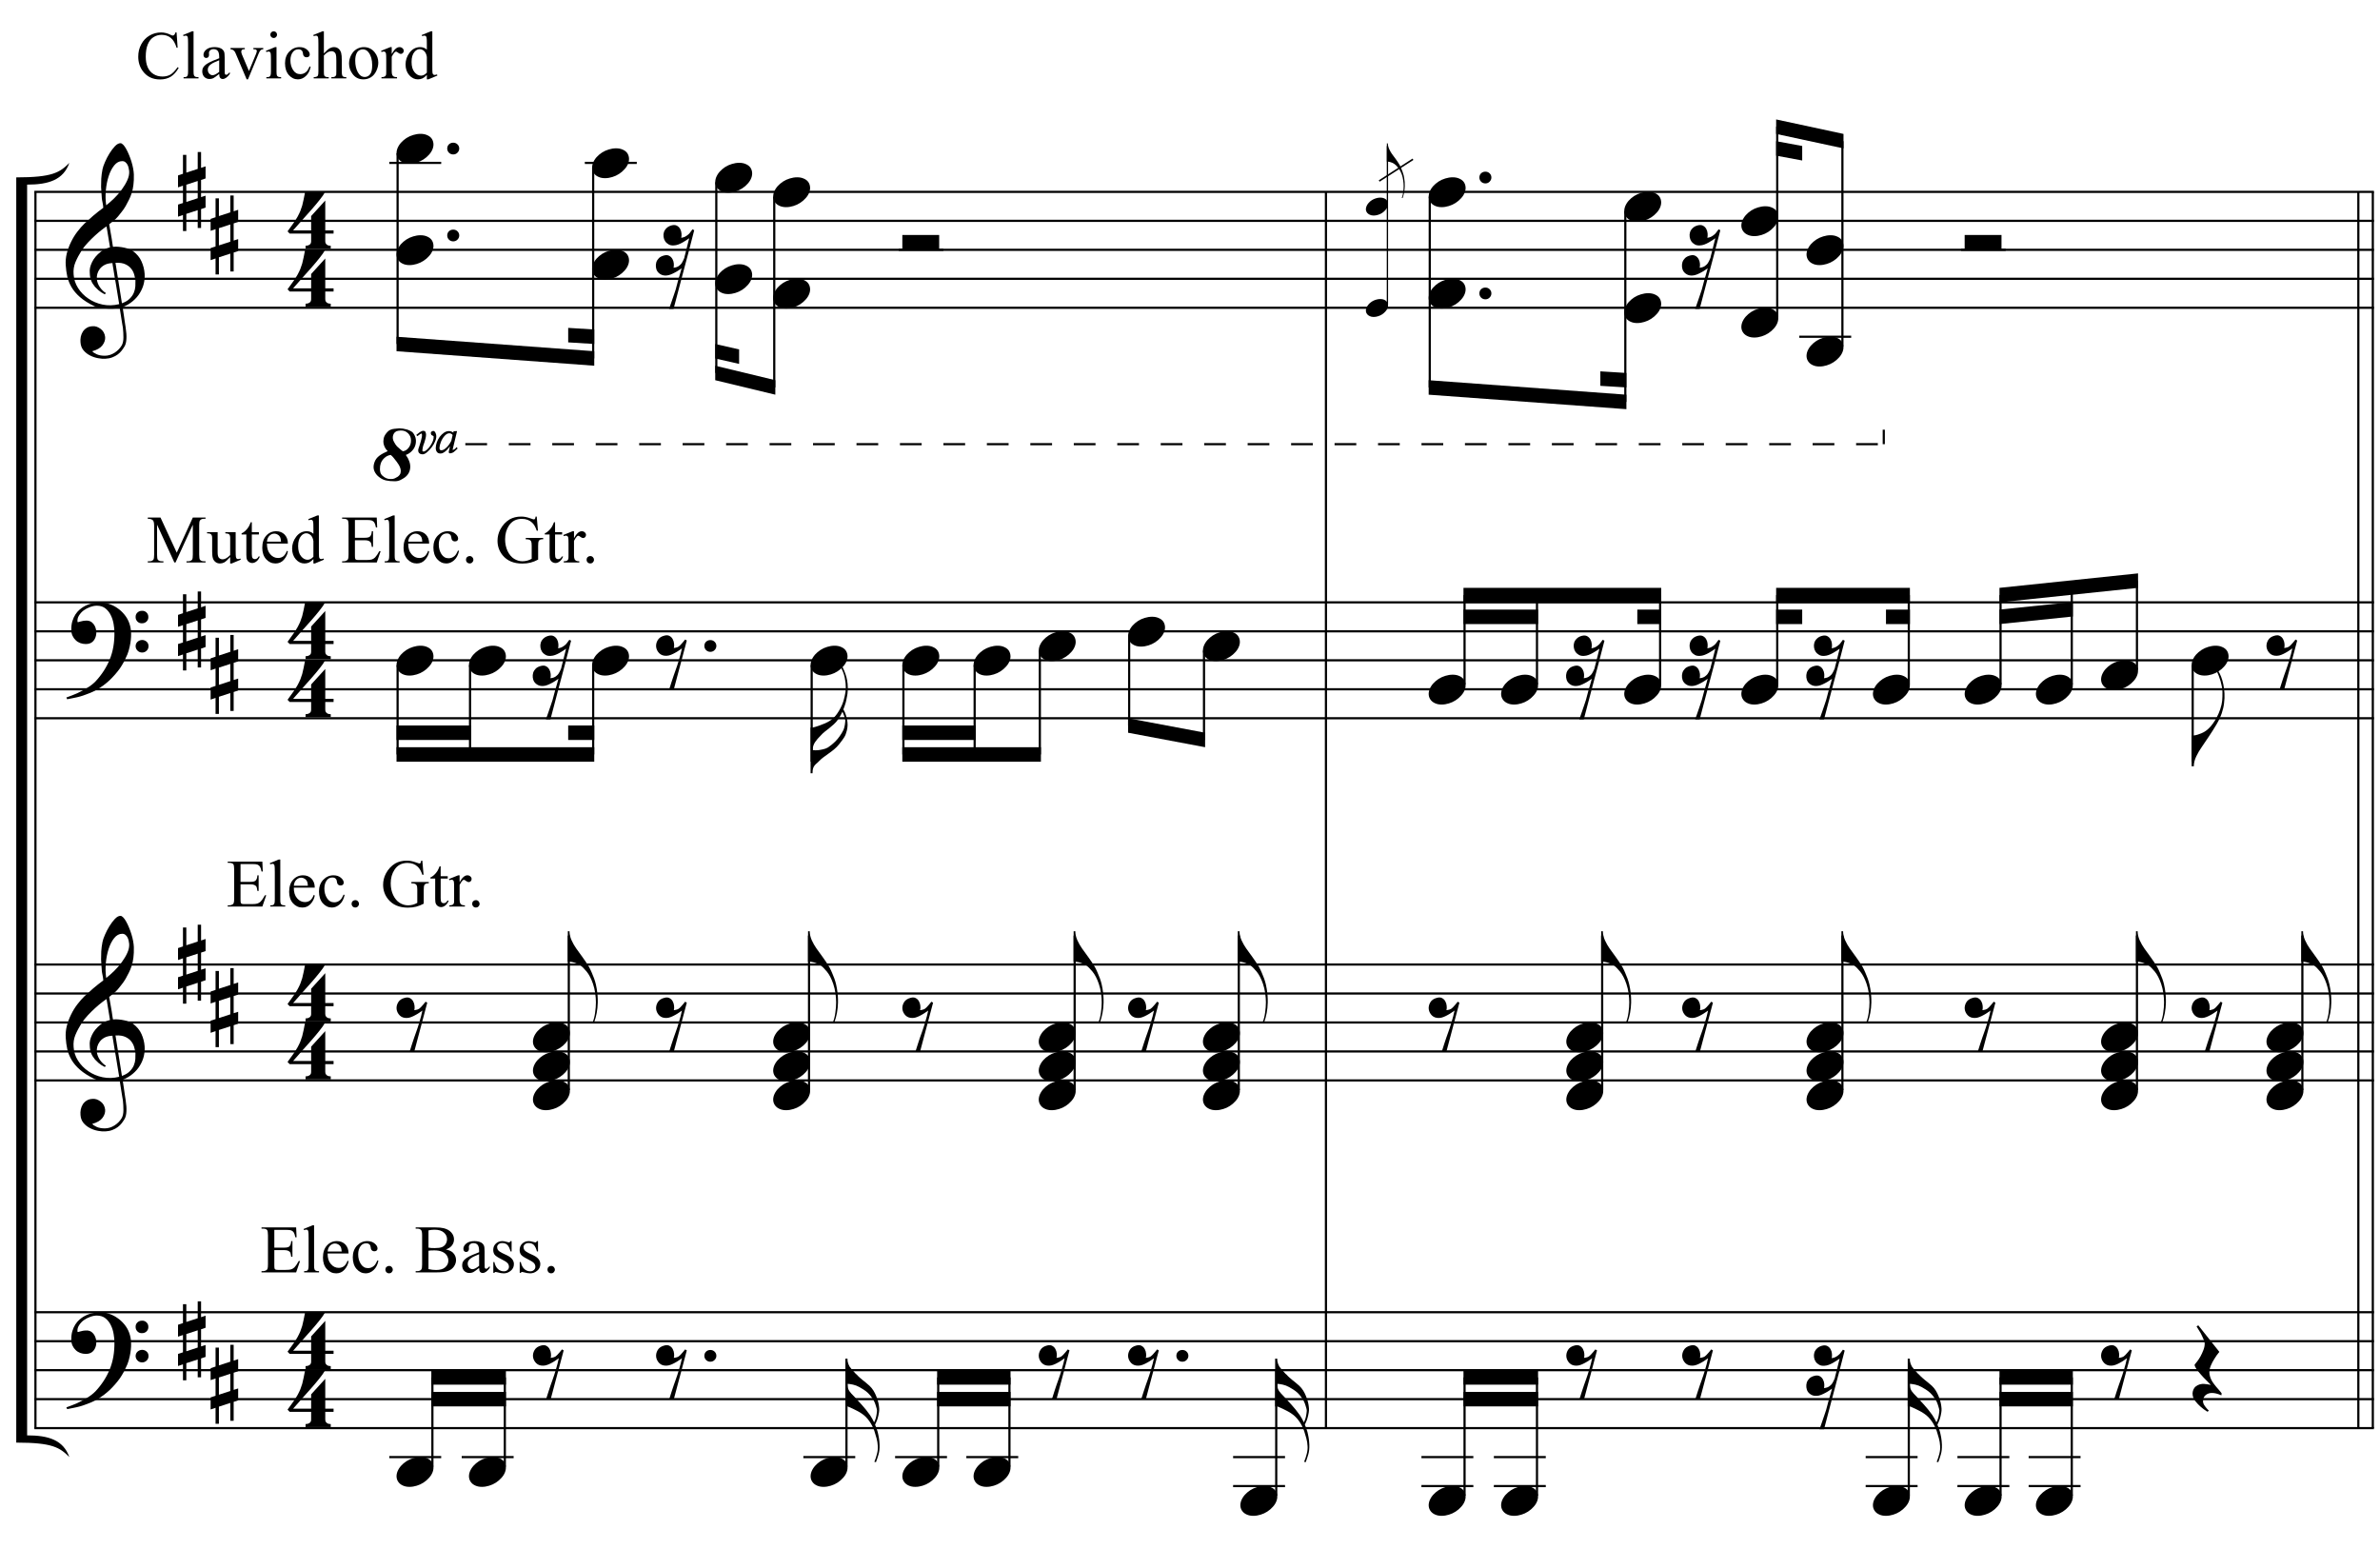 <?xml version="1.0" encoding="UTF-8"?>
<svg xmlns="http://www.w3.org/2000/svg" xmlns:xlink="http://www.w3.org/1999/xlink" width="421pt" height="274pt" viewBox="0 0 421 274" version="1.1">
<defs>
<g>
<symbol overflow="visible" id="glyph0-0">
<path style="stroke:none;" d=""/>
</symbol>
<symbol overflow="visible" id="glyph0-1">
<path style="stroke:none;" d="M 9.547 5.172 C 9.172 5.234 8.766 5.27 8.328 5.281 C 7.898 5.301 7.477 5.289 7.062 5.25 C 6.656 5.219 6.273 5.172 5.922 5.109 C 5.578 5.047 5.297 4.961 5.078 4.859 C 4.023 4.348 3.176 3.812 2.531 3.25 C 1.883 2.688 1.379 2.094 1.016 1.469 C 0.66 0.852 0.41 0.223 0.266 -0.422 C 0.129 -1.066 0.039 -1.719 0 -2.375 C -0.051 -3.082 0.008 -3.789 0.188 -4.5 C 0.375 -5.219 0.629 -5.898 0.953 -6.547 C 1.273 -7.203 1.645 -7.801 2.062 -8.344 C 2.477 -8.883 2.898 -9.363 3.328 -9.781 C 3.816 -10.238 4.328 -10.695 4.859 -11.156 C 5.398 -11.613 5.992 -12.082 6.641 -12.562 C 6.629 -12.738 6.613 -12.895 6.594 -13.031 C 6.57 -13.176 6.547 -13.316 6.516 -13.453 C 6.492 -13.598 6.461 -13.758 6.422 -13.938 C 6.391 -14.113 6.367 -14.332 6.359 -14.594 C 6.359 -14.707 6.344 -14.91 6.312 -15.203 C 6.281 -15.492 6.258 -15.848 6.25 -16.266 C 6.25 -16.68 6.258 -17.156 6.281 -17.688 C 6.312 -18.219 6.383 -18.773 6.5 -19.359 C 6.562 -19.691 6.707 -20.117 6.938 -20.641 C 7.164 -21.172 7.43 -21.68 7.734 -22.172 C 8.047 -22.672 8.367 -23.098 8.703 -23.453 C 9.047 -23.805 9.367 -23.984 9.672 -23.984 C 9.828 -23.984 9.992 -23.891 10.172 -23.703 C 10.348 -23.523 10.52 -23.281 10.688 -22.969 C 10.863 -22.664 11.031 -22.316 11.188 -21.922 C 11.352 -21.535 11.5 -21.133 11.625 -20.719 C 11.75 -20.312 11.848 -19.91 11.922 -19.516 C 11.992 -19.117 12.035 -18.77 12.047 -18.469 C 12.066 -17.758 12.039 -17.133 11.969 -16.594 C 11.906 -16.051 11.801 -15.566 11.656 -15.141 C 11.52 -14.711 11.359 -14.316 11.172 -13.953 C 10.992 -13.586 10.801 -13.223 10.594 -12.859 C 10.375 -12.484 10.148 -12.156 9.922 -11.875 C 9.703 -11.594 9.477 -11.312 9.25 -11.031 C 9 -10.727 8.738 -10.477 8.469 -10.281 C 8.207 -10.082 7.945 -9.867 7.688 -9.641 C 7.812 -8.941 7.922 -8.312 8.016 -7.75 C 8.055 -7.5 8.098 -7.258 8.141 -7.031 C 8.18 -6.801 8.211 -6.586 8.234 -6.391 C 8.266 -6.191 8.289 -6.023 8.312 -5.891 C 8.344 -5.766 8.359 -5.688 8.359 -5.656 C 8.691 -5.695 9.031 -5.695 9.375 -5.656 C 9.727 -5.625 10.062 -5.57 10.375 -5.5 C 10.695 -5.438 10.984 -5.348 11.234 -5.234 C 11.492 -5.129 11.695 -5.031 11.844 -4.938 C 12.582 -4.395 13.102 -3.77 13.406 -3.062 C 13.719 -2.363 13.898 -1.645 13.953 -0.906 C 13.992 -0.332 13.945 0.242 13.812 0.828 C 13.676 1.41 13.445 1.961 13.125 2.484 C 12.812 3.016 12.395 3.5 11.875 3.938 C 11.363 4.375 10.758 4.734 10.062 5.016 C 10.145 5.578 10.223 6.098 10.297 6.578 C 10.359 6.992 10.414 7.395 10.469 7.781 C 10.531 8.164 10.57 8.438 10.594 8.594 C 10.719 9.406 10.766 10.07 10.734 10.594 C 10.711 11.125 10.613 11.555 10.438 11.891 C 10.281 12.16 10.102 12.426 9.906 12.688 C 9.707 12.945 9.473 13.176 9.203 13.375 C 8.93 13.582 8.613 13.754 8.25 13.891 C 7.883 14.035 7.473 14.117 7.016 14.141 C 6.66 14.172 6.234 14.141 5.734 14.047 C 5.242 13.961 4.773 13.805 4.328 13.578 C 3.879 13.359 3.488 13.055 3.156 12.672 C 2.832 12.285 2.648 11.812 2.609 11.25 C 2.578 10.926 2.594 10.598 2.656 10.266 C 2.727 9.93 2.848 9.629 3.016 9.359 C 3.191 9.086 3.422 8.863 3.703 8.688 C 3.984 8.508 4.328 8.41 4.734 8.391 C 4.984 8.367 5.234 8.398 5.484 8.484 C 5.734 8.578 5.969 8.707 6.188 8.875 C 6.406 9.039 6.582 9.242 6.719 9.484 C 6.852 9.734 6.938 10.004 6.969 10.297 C 7.008 10.797 6.852 11.281 6.5 11.75 C 6.145 12.227 5.539 12.582 4.688 12.812 C 4.832 13 5.094 13.176 5.469 13.344 C 5.852 13.52 6.332 13.609 6.906 13.609 C 7.508 13.609 8.086 13.43 8.641 13.078 C 9.191 12.723 9.617 12.281 9.922 11.75 C 10.109 11.395 10.203 10.93 10.203 10.359 C 10.203 9.797 10.172 9.227 10.109 8.656 C 10.078 8.551 10.035 8.312 9.984 7.938 C 9.93 7.562 9.867 7.172 9.797 6.766 C 9.734 6.285 9.648 5.754 9.547 5.172 Z M 9.984 -20.812 C 9.453 -20.812 8.984 -20.562 8.578 -20.062 C 8.172 -19.562 7.844 -18.926 7.594 -18.156 C 7.344 -17.395 7.176 -16.555 7.094 -15.641 C 7.008 -14.723 7.031 -13.844 7.156 -13 C 7.602 -13.344 8.07 -13.754 8.562 -14.234 C 9.062 -14.723 9.508 -15.238 9.906 -15.781 C 10.312 -16.332 10.641 -16.883 10.891 -17.438 C 11.148 -18 11.258 -18.535 11.219 -19.047 C 11.195 -19.211 11.164 -19.395 11.125 -19.594 C 11.082 -19.801 11.016 -19.992 10.922 -20.172 C 10.828 -20.348 10.703 -20.5 10.547 -20.625 C 10.398 -20.75 10.211 -20.812 9.984 -20.812 Z M 9.938 4.328 C 10.531 4.117 10.988 3.848 11.312 3.516 C 11.645 3.191 11.891 2.836 12.047 2.453 C 12.203 2.078 12.289 1.695 12.312 1.312 C 12.332 0.926 12.336 0.582 12.328 0.281 C 12.297 0.039 12.234 -0.258 12.141 -0.625 C 12.055 -1 11.891 -1.359 11.641 -1.703 C 11.398 -2.047 11.051 -2.328 10.594 -2.547 C 10.145 -2.773 9.547 -2.867 8.797 -2.828 Z M 8.266 -2.781 C 7.703 -2.758 7.238 -2.648 6.875 -2.453 C 6.508 -2.254 6.223 -2.016 6.016 -1.734 C 5.805 -1.453 5.66 -1.156 5.578 -0.844 C 5.504 -0.531 5.477 -0.25 5.5 0 C 5.508 0.25 5.562 0.5 5.656 0.75 C 5.75 1.008 5.875 1.254 6.031 1.484 C 6.188 1.711 6.359 1.914 6.547 2.094 C 6.734 2.281 6.922 2.422 7.109 2.516 C 7.086 2.547 7.066 2.57 7.047 2.594 C 7.023 2.613 7 2.641 6.969 2.672 C 6.938 2.691 6.914 2.719 6.906 2.75 C 6.477 2.539 6.102 2.297 5.781 2.016 C 5.469 1.734 5.266 1.535 5.172 1.422 C 5.016 1.211 4.879 1.023 4.766 0.859 C 4.66 0.691 4.57 0.516 4.5 0.328 C 4.438 0.148 4.379 -0.047 4.328 -0.266 C 4.285 -0.484 4.258 -0.742 4.25 -1.047 C 4.219 -1.328 4.234 -1.629 4.297 -1.953 C 4.367 -2.273 4.484 -2.598 4.641 -2.922 C 4.797 -3.254 5 -3.57 5.25 -3.875 C 5.508 -4.188 5.812 -4.477 6.156 -4.75 C 6.332 -4.895 6.488 -5.004 6.625 -5.078 C 6.77 -5.16 6.906 -5.234 7.031 -5.297 C 7.156 -5.359 7.281 -5.406 7.406 -5.438 C 7.539 -5.477 7.68 -5.52 7.828 -5.562 L 7.219 -9.266 C 7.051 -9.172 6.781 -8.977 6.406 -8.688 C 6.039 -8.406 5.641 -8.066 5.203 -7.672 C 4.766 -7.273 4.332 -6.848 3.906 -6.391 C 3.477 -5.93 3.125 -5.488 2.844 -5.062 C 2.352 -4.281 1.973 -3.562 1.703 -2.906 C 1.43 -2.25 1.328 -1.539 1.391 -0.781 C 1.441 0.082 1.703 0.883 2.172 1.625 C 2.648 2.375 3.258 3 4 3.5 C 4.738 4.008 5.578 4.363 6.516 4.562 C 7.461 4.758 8.441 4.734 9.453 4.484 C 9.234 3.129 9.035 1.922 8.859 0.859 C 8.773 0.41 8.695 -0.031 8.625 -0.469 C 8.562 -0.906 8.5 -1.297 8.438 -1.641 C 8.375 -1.984 8.328 -2.258 8.297 -2.469 C 8.273 -2.676 8.266 -2.781 8.266 -2.781 Z M 8.266 -2.781 "/>
</symbol>
<symbol overflow="visible" id="glyph0-2">
<path style="stroke:none;" d="M 10.297 5.375 C 10.172 5.602 10.051 5.812 9.938 6 C 9.82 6.195 9.703 6.383 9.578 6.562 C 9.453 6.738 9.32 6.91 9.188 7.078 C 9.051 7.254 8.895 7.441 8.719 7.641 C 8.539 7.848 8.367 8.035 8.203 8.203 C 8.047 8.367 7.891 8.523 7.734 8.672 C 7.578 8.816 7.41 8.961 7.234 9.109 C 7.055 9.254 6.859 9.41 6.641 9.578 C 6.367 9.773 6.113 9.945 5.875 10.094 C 5.633 10.25 5.395 10.391 5.156 10.516 C 4.914 10.641 4.664 10.754 4.406 10.859 C 4.145 10.961 3.859 11.07 3.547 11.188 C 3.234 11.312 2.891 11.426 2.516 11.531 C 2.141 11.633 1.781 11.719 1.438 11.781 C 1.039 11.863 0.645 11.941 0.25 12.016 L 0.109 11.703 C 0.742 11.484 1.383 11.234 2.031 10.953 C 2.562 10.703 3.125 10.398 3.719 10.047 C 4.312 9.703 4.828 9.305 5.266 8.859 C 6.367 7.68 7.207 6.383 7.781 4.969 C 8.363 3.551 8.641 1.941 8.609 0.141 C 8.609 -0.266 8.562 -0.734 8.469 -1.266 C 8.383 -1.805 8.227 -2.312 8 -2.781 C 7.781 -3.258 7.469 -3.672 7.062 -4.016 C 6.656 -4.359 6.133 -4.531 5.5 -4.531 C 5.125 -4.531 4.727 -4.453 4.312 -4.297 C 3.895 -4.148 3.516 -3.953 3.172 -3.703 C 2.836 -3.453 2.562 -3.148 2.344 -2.797 C 2.125 -2.453 2.035 -2.082 2.078 -1.688 C 2.086 -1.625 2.129 -1.602 2.203 -1.625 C 2.273 -1.645 2.383 -1.676 2.531 -1.719 C 2.676 -1.758 2.852 -1.801 3.062 -1.844 C 3.27 -1.883 3.52 -1.898 3.812 -1.891 C 4.113 -1.867 4.375 -1.773 4.594 -1.609 C 4.812 -1.441 4.988 -1.227 5.125 -0.969 C 5.258 -0.707 5.348 -0.422 5.391 -0.109 C 5.43 0.191 5.414 0.488 5.344 0.781 C 5.238 1.227 5.039 1.582 4.75 1.844 C 4.457 2.113 4.051 2.25 3.531 2.25 C 3.195 2.25 2.875 2.191 2.562 2.078 C 2.258 1.961 1.992 1.797 1.766 1.578 C 1.535 1.367 1.348 1.109 1.203 0.797 C 1.055 0.492 0.984 0.145 0.984 -0.25 C 0.973 -0.832 1.035 -1.348 1.172 -1.797 C 1.316 -2.254 1.492 -2.645 1.703 -2.969 C 1.922 -3.301 2.148 -3.57 2.391 -3.781 C 2.629 -3.988 2.848 -4.156 3.047 -4.281 C 3.555 -4.594 4.07 -4.805 4.594 -4.922 C 5.113 -5.047 5.602 -5.113 6.062 -5.125 C 6.582 -5.125 7.102 -5.035 7.625 -4.859 C 8.156 -4.691 8.648 -4.445 9.109 -4.125 C 9.578 -3.812 9.992 -3.43 10.359 -2.984 C 10.734 -2.535 11.02 -2.039 11.219 -1.5 C 11.445 -0.883 11.562 -0.234 11.562 0.453 C 11.57 1.148 11.488 1.898 11.312 2.703 C 11.258 2.973 11.195 3.219 11.125 3.438 C 11.062 3.656 10.988 3.867 10.906 4.078 C 10.82 4.285 10.727 4.488 10.625 4.688 C 10.52 4.895 10.41 5.125 10.297 5.375 Z M 12.359 -2.516 C 12.348 -2.836 12.453 -3.102 12.672 -3.312 C 12.891 -3.52 13.156 -3.625 13.469 -3.625 C 13.781 -3.645 14.047 -3.551 14.266 -3.344 C 14.492 -3.133 14.609 -2.875 14.609 -2.562 C 14.629 -2.25 14.531 -1.977 14.312 -1.75 C 14.094 -1.531 13.828 -1.422 13.516 -1.422 C 13.191 -1.398 12.914 -1.5 12.688 -1.719 C 12.469 -1.938 12.359 -2.203 12.359 -2.516 Z M 12.359 2.641 C 12.359 2.328 12.469 2.066 12.688 1.859 C 12.906 1.66 13.172 1.551 13.484 1.531 C 13.797 1.531 14.066 1.629 14.297 1.828 C 14.523 2.023 14.641 2.285 14.641 2.609 C 14.648 2.922 14.547 3.188 14.328 3.406 C 14.109 3.633 13.844 3.75 13.531 3.75 C 13.219 3.758 12.945 3.656 12.719 3.438 C 12.488 3.219 12.367 2.953 12.359 2.641 Z M 12.359 2.641 "/>
</symbol>
<symbol overflow="visible" id="glyph0-3">
<path style="stroke:none;" d="M 1.469 -1.266 L 1.469 1.781 L 3.484 1.125 L 3.484 -1.922 Z M 0.875 -3.203 L 0.875 -6.547 L 1.469 -6.547 L 1.469 -3.406 L 3.484 -4.062 L 3.484 -7.047 L 4.078 -7.047 L 4.078 -4.25 L 4.875 -4.516 L 4.875 -2.375 L 4.078 -2.109 L 4.078 0.922 L 4.875 0.672 L 4.875 2.781 L 4.078 3.047 L 4.078 6.391 L 3.484 6.391 L 3.484 3.234 L 1.469 3.891 L 1.469 6.922 L 0.875 6.922 L 0.875 4.094 L 0 4.391 L 0 2.25 L 0.875 1.969 L 0.875 -1.094 L 0 -0.797 L 0 -2.906 Z M 0.875 -3.203 "/>
</symbol>
<symbol overflow="visible" id="glyph0-4">
<path style="stroke:none;" d="M 6.828 2.25 L 6.828 3.609 C 6.828 3.816 6.875 3.973 6.969 4.078 C 7.062 4.191 7.172 4.273 7.297 4.328 C 7.453 4.379 7.617 4.406 7.797 4.406 L 7.797 4.938 L 3.344 4.938 L 3.344 4.406 C 3.52 4.406 3.68 4.379 3.828 4.328 C 3.953 4.285 4.066 4.211 4.172 4.109 C 4.273 4.004 4.328 3.852 4.328 3.656 L 4.328 2.25 L 0.531 2.25 L 0.156 1.859 C 0.57 1.305 0.922 0.82 1.203 0.406 C 1.492 -0.008 1.738 -0.395 1.938 -0.75 C 2.133 -1.113 2.297 -1.445 2.422 -1.75 C 2.547 -2.062 2.656 -2.379 2.75 -2.703 C 2.844 -3.035 2.926 -3.395 3 -3.781 C 3.07 -4.164 3.16 -4.613 3.266 -5.125 L 6.812 -5.125 C 6.602 -4.727 6.281 -4.258 5.844 -3.719 C 5.414 -3.176 4.938 -2.602 4.406 -2 C 3.875 -1.395 3.32 -0.773 2.75 -0.141 C 2.176 0.492 1.641 1.102 1.141 1.688 L 4.328 1.688 L 4.328 -0.844 L 6.828 -3.594 L 6.828 1.688 L 8.297 1.688 L 8.297 2.25 Z M 6.828 2.25 "/>
</symbol>
<symbol overflow="visible" id="glyph0-5">
<path style="stroke:none;" d="M 0.641 -0.406 C 0.641 -0.695 0.738 -0.941 0.938 -1.141 C 1.145 -1.336 1.398 -1.438 1.703 -1.438 C 2.004 -1.438 2.254 -1.336 2.453 -1.141 C 2.66 -0.941 2.766 -0.695 2.766 -0.406 C 2.766 -0.125 2.66 0.117 2.453 0.328 C 2.254 0.535 2.004 0.641 1.703 0.641 C 1.398 0.641 1.145 0.535 0.938 0.328 C 0.738 0.117 0.641 -0.125 0.641 -0.406 Z M 0.641 -0.406 "/>
</symbol>
<symbol overflow="visible" id="glyph0-6">
<path style="stroke:none;" d="M 0.156 0.016 C 0.301 -0.348 0.508 -0.688 0.781 -1 C 1.062 -1.312 1.383 -1.586 1.75 -1.828 C 2.125 -2.066 2.523 -2.25 2.953 -2.375 C 3.379 -2.508 3.812 -2.578 4.25 -2.578 C 4.688 -2.578 5.066 -2.504 5.391 -2.359 C 5.723 -2.223 5.984 -2.035 6.172 -1.797 C 6.359 -1.555 6.473 -1.273 6.516 -0.953 C 6.566 -0.629 6.523 -0.285 6.391 0.078 C 6.254 0.453 6.039 0.797 5.75 1.109 C 5.469 1.43 5.141 1.711 4.766 1.953 C 4.398 2.191 4.004 2.375 3.578 2.5 C 3.148 2.633 2.723 2.703 2.297 2.703 C 1.859 2.703 1.477 2.629 1.156 2.484 C 0.832 2.348 0.57 2.156 0.375 1.906 C 0.176 1.656 0.055 1.367 0.016 1.047 C -0.023 0.734 0.02 0.391 0.156 0.016 Z M 0.156 0.016 "/>
</symbol>
<symbol overflow="visible" id="glyph0-7">
<path style="stroke:none;" d="M 6.516 -2.625 L 6.516 0 L 0 0 L 0 -2.625 Z M 6.516 -2.625 "/>
</symbol>
<symbol overflow="visible" id="glyph0-8">
<path style="stroke:none;" d="M 1.469 -4.359 C 1.844 -4.461 2.148 -4.441 2.391 -4.297 C 2.641 -4.16 2.828 -3.969 2.953 -3.719 C 3.086 -3.477 3.164 -3.211 3.188 -2.922 C 3.219 -2.629 3.203 -2.379 3.141 -2.172 C 3.359 -2.203 3.555 -2.242 3.734 -2.297 C 3.91 -2.348 4.094 -2.473 4.281 -2.672 C 4.457 -2.848 4.602 -3.008 4.719 -3.156 C 4.844 -3.301 4.984 -3.473 5.141 -3.672 L 5.438 -3.5 L 3.156 5.078 L 2.344 5.078 C 2.477 4.629 2.617 4.188 2.766 3.75 C 2.891 3.395 3.016 3.02 3.141 2.625 C 3.266 2.238 3.375 1.93 3.469 1.703 C 3.688 1.098 3.863 0.562 4 0.094 C 4.145 -0.375 4.258 -0.773 4.344 -1.109 C 4.438 -1.492 4.516 -1.828 4.578 -2.109 C 4.453 -2.016 4.281 -1.895 4.062 -1.75 C 3.852 -1.602 3.625 -1.461 3.375 -1.328 C 3.133 -1.191 2.883 -1.07 2.625 -0.969 C 2.363 -0.863 2.109 -0.805 1.859 -0.797 C 1.328 -0.773 0.898 -0.922 0.578 -1.234 C 0.266 -1.547 0.078 -1.91 0.016 -2.328 C -0.035 -2.742 0.051 -3.148 0.281 -3.547 C 0.52 -3.953 0.914 -4.223 1.469 -4.359 Z M 1.469 -4.359 "/>
</symbol>
<symbol overflow="visible" id="glyph0-9">
<path style="stroke:none;" d="M 6.578 -8.484 C 6.566 -8.211 6.551 -7.977 6.531 -7.781 C 6.508 -7.594 6.477 -7.41 6.438 -7.234 C 6.406 -7.066 6.375 -6.906 6.344 -6.75 C 6.312 -6.594 6.273 -6.426 6.234 -6.25 C 6.18 -6.031 6.113 -5.816 6.031 -5.609 C 5.957 -5.41 5.879 -5.195 5.797 -4.969 C 5.859 -4.863 5.914 -4.766 5.969 -4.672 C 6.02 -4.586 6.066 -4.488 6.109 -4.375 C 6.16 -4.258 6.207 -4.125 6.25 -3.969 C 6.301 -3.812 6.359 -3.609 6.422 -3.359 C 6.516 -2.898 6.555 -2.523 6.547 -2.234 C 6.547 -1.941 6.504 -1.617 6.422 -1.266 C 6.348 -0.992 6.281 -0.77 6.219 -0.594 C 6.156 -0.414 6.07 -0.242 5.969 -0.078 C 5.875 0.078 5.754 0.254 5.609 0.453 C 5.461 0.66 5.273 0.906 5.047 1.188 C 4.773 1.531 4.477 1.832 4.156 2.094 C 3.832 2.363 3.508 2.609 3.188 2.828 C 2.875 3.055 2.57 3.273 2.281 3.484 C 2 3.691 1.766 3.895 1.578 4.094 C 1.43 4.258 1.285 4.398 1.141 4.516 C 0.992 4.629 0.859 4.758 0.734 4.906 C 0.609 5.051 0.508 5.234 0.438 5.453 C 0.375 5.672 0.344 5.957 0.344 6.312 L 0 6.312 C 0 6.312 0 6.191 0 5.953 C 0 5.723 0 5.422 0 5.047 C 0 4.672 0 4.238 0 3.75 C 0 3.27 0 2.781 0 2.281 L 0 -1.766 L 0.391 -1.766 C 0.785 -1.867 1.176 -1.988 1.562 -2.125 C 1.883 -2.238 2.219 -2.367 2.562 -2.516 C 2.914 -2.672 3.223 -2.836 3.484 -3.016 C 3.961 -3.336 4.379 -3.758 4.734 -4.281 C 5.098 -4.812 5.406 -5.383 5.656 -6 C 5.789 -6.344 5.914 -6.773 6.031 -7.297 C 6.156 -7.828 6.223 -8.32 6.234 -8.781 C 6.242 -9.281 6.18 -9.879 6.047 -10.578 C 5.91 -11.273 5.629 -11.973 5.203 -12.672 L 5.438 -12.828 C 5.633 -12.523 5.805 -12.188 5.953 -11.812 C 6.109 -11.438 6.238 -11.055 6.344 -10.672 C 6.445 -10.285 6.516 -9.898 6.547 -9.516 C 6.578 -9.129 6.586 -8.785 6.578 -8.484 Z M 6.109 -3.234 C 6.066 -3.473 6.004 -3.688 5.922 -3.875 C 5.836 -4.062 5.742 -4.297 5.641 -4.578 C 5.547 -4.379 5.438 -4.164 5.312 -3.938 C 5.195 -3.719 5.062 -3.492 4.906 -3.266 C 4.656 -2.898 4.391 -2.594 4.109 -2.344 C 3.828 -2.094 3.551 -1.859 3.281 -1.641 C 3.008 -1.422 2.742 -1.211 2.484 -1.016 C 2.234 -0.816 2 -0.594 1.781 -0.344 C 1.594 -0.145 1.41 0.047 1.234 0.234 C 1.066 0.43 0.914 0.629 0.781 0.828 C 0.656 1.023 0.555 1.234 0.484 1.453 C 0.41 1.672 0.375 1.926 0.375 2.219 C 0.688 2.258 1.004 2.266 1.328 2.234 C 1.609 2.203 1.898 2.148 2.203 2.078 C 2.516 2.016 2.805 1.906 3.078 1.75 C 3.242 1.645 3.441 1.5 3.672 1.312 C 3.898 1.133 4.145 0.914 4.406 0.656 C 4.664 0.395 4.914 0.094 5.156 -0.25 C 5.406 -0.594 5.629 -0.969 5.828 -1.375 C 5.867 -1.469 5.91 -1.594 5.953 -1.75 C 6.004 -1.906 6.039 -2.07 6.062 -2.25 C 6.094 -2.426 6.113 -2.598 6.125 -2.766 C 6.145 -2.941 6.141 -3.098 6.109 -3.234 Z M 6.109 -3.234 "/>
</symbol>
<symbol overflow="visible" id="glyph0-10">
<path style="stroke:none;" d="M 0.312 -5.891 C 0.312 -5.379 0.43 -4.848 0.672 -4.297 C 0.922 -3.754 1.195 -3.27 1.5 -2.844 C 1.844 -2.363 2.211 -1.852 2.609 -1.312 C 3.004 -0.781 3.398 -0.18 3.797 0.484 C 3.953 0.773 4.102 1.094 4.25 1.438 C 4.406 1.789 4.547 2.141 4.672 2.484 C 4.797 2.836 4.895 3.172 4.969 3.484 C 5.039 3.797 5.094 4.055 5.125 4.266 C 5.195 4.691 5.25 5.113 5.281 5.531 C 5.312 5.945 5.32 6.352 5.312 6.75 C 5.281 8 5.066 9.16 4.672 10.234 L 4.422 10.188 C 4.617 9.707 4.758 9.145 4.844 8.5 C 4.938 7.863 4.984 7.258 4.984 6.688 C 4.984 6.188 4.941 5.645 4.859 5.062 C 4.773 4.477 4.645 3.93 4.469 3.422 C 4.156 2.504 3.781 1.781 3.344 1.25 C 2.906 0.719 2.531 0.348 2.219 0.141 C 1.977 -0.004 1.75 -0.117 1.531 -0.203 C 1.312 -0.297 1.109 -0.363 0.922 -0.406 C 0.703 -0.457 0.5 -0.492 0.312 -0.516 L 0.016 -0.516 L 0.016 -5.891 Z M 0.312 -5.891 "/>
</symbol>
<symbol overflow="visible" id="glyph0-11">
<path style="stroke:none;" d="M 6.047 9.125 C 6.055 9.469 6.047 9.781 6.016 10.062 C 5.984 10.352 5.93 10.617 5.859 10.859 C 5.797 11.109 5.723 11.344 5.641 11.562 C 5.555 11.781 5.477 12 5.406 12.219 L 5.125 12.156 C 5.312 11.707 5.469 11.234 5.594 10.734 C 5.719 10.234 5.766 9.785 5.734 9.391 C 5.711 8.91 5.641 8.445 5.516 8 C 5.398 7.562 5.27 7.125 5.125 6.688 C 4.906 6.051 4.602 5.469 4.219 4.938 C 3.844 4.406 3.414 3.977 2.938 3.656 C 2.676 3.469 2.398 3.301 2.109 3.156 C 1.828 3.008 1.555 2.875 1.297 2.75 C 0.992 2.613 0.695 2.484 0.406 2.359 C 0.344 2.367 0.281 2.375 0.219 2.375 C 0.164 2.375 0.129 2.375 0.109 2.375 L 0 2.375 L 0 -6.094 L 0.375 -6.094 C 0.375 -5.844 0.383 -5.672 0.406 -5.578 C 0.426 -5.492 0.469 -5.348 0.531 -5.141 C 0.602 -4.961 0.672 -4.816 0.734 -4.703 C 0.805 -4.598 0.938 -4.43 1.125 -4.203 C 1.133 -4.172 1.188 -4.109 1.281 -4.016 C 1.375 -3.922 1.469 -3.82 1.562 -3.719 C 1.656 -3.613 1.742 -3.516 1.828 -3.422 C 1.922 -3.336 1.984 -3.285 2.016 -3.266 C 2.203 -3.055 2.379 -2.879 2.547 -2.734 C 2.723 -2.586 2.895 -2.441 3.062 -2.297 C 3.238 -2.16 3.422 -2.016 3.609 -1.859 C 3.797 -1.703 4.016 -1.516 4.266 -1.297 C 4.535 -1.047 4.77 -0.758 4.969 -0.438 C 5.164 -0.113 5.328 0.207 5.453 0.531 C 5.586 0.863 5.695 1.18 5.781 1.484 C 5.863 1.797 5.914 2.066 5.938 2.297 C 5.969 2.473 5.984 2.617 5.984 2.734 C 5.992 2.848 5.992 2.957 5.984 3.062 C 5.984 3.176 5.969 3.305 5.938 3.453 C 5.914 3.598 5.879 3.785 5.828 4.016 C 5.785 4.211 5.742 4.367 5.703 4.484 C 5.672 4.598 5.633 4.707 5.594 4.812 C 5.551 4.914 5.504 5.023 5.453 5.141 C 5.398 5.266 5.332 5.414 5.25 5.594 C 5.332 5.77 5.398 5.938 5.453 6.094 C 5.504 6.227 5.551 6.363 5.594 6.5 C 5.645 6.645 5.688 6.773 5.719 6.891 C 5.758 7.078 5.797 7.242 5.828 7.391 C 5.867 7.547 5.898 7.707 5.922 7.875 C 5.953 8.051 5.977 8.238 6 8.438 C 6.02 8.633 6.035 8.863 6.047 9.125 Z M 5.531 3.672 C 5.551 3.504 5.566 3.379 5.578 3.297 C 5.586 3.211 5.594 3.133 5.594 3.062 C 5.594 2.988 5.578 2.895 5.547 2.781 C 5.523 2.676 5.477 2.516 5.406 2.297 C 5.258 1.773 5.055 1.328 4.797 0.953 C 4.547 0.578 4.285 0.258 4.016 0 C 3.742 -0.258 3.469 -0.473 3.188 -0.641 C 2.914 -0.816 2.68 -0.957 2.484 -1.062 C 2.109 -1.27 1.727 -1.414 1.344 -1.5 C 0.957 -1.582 0.633 -1.629 0.375 -1.641 C 0.375 -1.586 0.375 -1.535 0.375 -1.484 C 0.383 -1.441 0.391 -1.398 0.391 -1.359 C 0.398 -1.109 0.438 -0.906 0.5 -0.75 C 0.562 -0.594 0.641 -0.445 0.734 -0.312 C 0.828 -0.176 0.941 -0.035 1.078 0.109 C 1.223 0.254 1.383 0.422 1.562 0.609 C 2 1.086 2.445 1.578 2.906 2.078 C 3.375 2.586 3.859 3.191 4.359 3.891 C 4.473 4.055 4.602 4.27 4.75 4.531 C 4.895 4.801 5.004 5.016 5.078 5.172 C 5.211 4.922 5.316 4.66 5.391 4.391 C 5.461 4.117 5.508 3.879 5.531 3.672 Z M 5.531 3.672 "/>
</symbol>
<symbol overflow="visible" id="glyph0-12">
<path style="stroke:none;" d="M 5.734 -5.188 C 5.672 -4.633 5.535 -4.051 5.328 -3.438 C 5.117 -2.82 4.805 -2.16 4.391 -1.453 C 3.953 -0.711 3.504 -0.004 3.047 0.672 C 2.598 1.348 2.176 1.973 1.781 2.547 C 1.438 3.023 1.117 3.566 0.828 4.172 C 0.535 4.773 0.391 5.363 0.391 5.938 L 0 5.938 L 0 0.484 L 0.391 0.484 C 0.598 0.461 0.816 0.414 1.047 0.344 C 1.234 0.289 1.453 0.211 1.703 0.109 C 1.961 0.004 2.223 -0.133 2.484 -0.312 C 2.66 -0.426 2.859 -0.594 3.078 -0.812 C 3.305 -1.031 3.535 -1.301 3.766 -1.625 C 4.004 -1.945 4.234 -2.316 4.453 -2.734 C 4.68 -3.16 4.883 -3.633 5.062 -4.156 C 5.25 -4.727 5.363 -5.234 5.406 -5.672 C 5.445 -6.109 5.461 -6.609 5.453 -7.172 C 5.453 -7.473 5.422 -7.789 5.359 -8.125 C 5.297 -8.457 5.219 -8.785 5.125 -9.109 C 5.031 -9.43 4.926 -9.738 4.812 -10.031 C 4.707 -10.32 4.594 -10.578 4.469 -10.797 L 4.688 -10.953 C 4.883 -10.66 5.062 -10.312 5.219 -9.906 C 5.375 -9.508 5.504 -9.062 5.609 -8.562 C 5.711 -8.07 5.781 -7.539 5.812 -6.969 C 5.844 -6.395 5.816 -5.801 5.734 -5.188 Z M 5.734 -5.188 "/>
</symbol>
<symbol overflow="visible" id="glyph0-13">
<path style="stroke:none;" d="M 5.266 4.453 C 4.91 4.297 4.598 4.188 4.328 4.125 C 4.055 4.062 3.812 4.031 3.594 4.031 C 3.156 4.031 2.781 4.16 2.469 4.422 C 2.164 4.68 2.016 5.051 2.016 5.531 C 2.016 5.688 2.062 5.859 2.156 6.047 C 2.258 6.234 2.379 6.41 2.516 6.578 C 2.672 6.773 2.848 6.969 3.047 7.156 L 2.812 7.359 C 2.352 7.086 1.941 6.785 1.578 6.453 C 1.266 6.18 0.969 5.867 0.688 5.516 C 0.406 5.172 0.238 4.805 0.188 4.422 C 0.145 4.191 0.156 3.957 0.219 3.719 C 0.281 3.488 0.379 3.281 0.516 3.094 C 0.66 2.914 0.848 2.77 1.078 2.656 C 1.305 2.539 1.562 2.469 1.844 2.438 C 1.957 2.438 2.086 2.438 2.234 2.438 C 2.379 2.445 2.523 2.461 2.672 2.484 C 2.816 2.504 2.953 2.523 3.078 2.547 C 3.211 2.566 3.32 2.586 3.406 2.609 C 2.414 1.648 1.672 0.852 1.172 0.219 C 0.68 -0.406 0.473 -0.812 0.547 -1 C 0.648 -1.125 0.801 -1.312 1 -1.562 C 1.195 -1.82 1.391 -2.117 1.578 -2.453 C 1.766 -2.797 1.93 -3.16 2.078 -3.547 C 2.234 -3.93 2.312 -4.305 2.312 -4.672 C 2.312 -4.898 2.234 -5.188 2.078 -5.531 C 1.93 -5.883 1.77 -6.227 1.594 -6.562 C 1.375 -6.926 1.133 -7.316 0.875 -7.734 L 1.172 -7.938 L 4.906 -3.234 C 4.562 -2.828 4.266 -2.41 4.016 -1.984 C 3.785 -1.629 3.582 -1.242 3.406 -0.828 C 3.227 -0.41 3.141 -0.02 3.141 0.344 C 3.141 0.602 3.176 0.852 3.25 1.094 C 3.32 1.332 3.41 1.555 3.516 1.766 C 3.629 1.984 3.754 2.18 3.891 2.359 C 4.023 2.547 4.148 2.707 4.266 2.844 C 4.316 2.926 4.406 3.031 4.531 3.156 C 4.656 3.289 4.77 3.422 4.875 3.547 C 4.988 3.68 5.086 3.801 5.172 3.906 C 5.266 4.02 5.312 4.094 5.312 4.125 Z M 5.266 4.453 "/>
</symbol>
<symbol overflow="visible" id="glyph1-0">
<path style="stroke:none;" d=""/>
</symbol>
<symbol overflow="visible" id="glyph1-1">
<path style="stroke:none;" d="M 4.312 -5.781 C 4.094 -5.738 3.91 -5.648 3.766 -5.516 C 3.629 -5.379 3.531 -5.219 3.469 -5.031 C 3.406 -4.844 3.383 -4.645 3.406 -4.438 C 3.426 -4.227 3.492 -4.023 3.609 -3.828 C 3.785 -3.492 3.961 -3.227 4.141 -3.031 C 4.328 -2.844 4.52 -2.672 4.719 -2.516 C 4.77 -2.473 4.832 -2.422 4.906 -2.359 C 4.977 -2.305 5.07 -2.238 5.188 -2.156 C 5.438 -2.195 5.66 -2.289 5.859 -2.438 C 6.055 -2.594 6.219 -2.781 6.344 -3 C 6.477 -3.219 6.562 -3.453 6.594 -3.703 C 6.633 -3.961 6.629 -4.223 6.578 -4.484 C 6.492 -4.898 6.258 -5.25 5.875 -5.531 C 5.5 -5.82 4.977 -5.906 4.312 -5.781 Z M 4.547 -6.219 C 4.742 -6.219 4.953 -6.203 5.172 -6.172 C 5.398 -6.141 5.625 -6.094 5.844 -6.031 C 6.062 -5.969 6.258 -5.891 6.438 -5.797 C 6.625 -5.711 6.773 -5.617 6.891 -5.516 C 7.129 -5.254 7.301 -4.945 7.406 -4.594 C 7.508 -4.238 7.52 -3.852 7.438 -3.438 C 7.352 -3 7.148 -2.609 6.828 -2.266 C 6.516 -1.922 6.141 -1.672 5.703 -1.516 C 6.266 -0.734 6.523 0.004 6.484 0.703 C 6.441 1.41 6.133 1.988 5.562 2.438 C 5.32 2.613 5.051 2.773 4.75 2.922 C 4.457 3.066 4.129 3.141 3.766 3.141 C 3.148 3.141 2.633 3.094 2.219 3 C 1.801 2.914 1.406 2.727 1.031 2.438 C 0.633 2.156 0.336 1.789 0.141 1.344 C -0.047 0.895 -0.051 0.406 0.125 -0.125 C 0.207 -0.395 0.328 -0.633 0.484 -0.844 C 0.648 -1.062 0.844 -1.25 1.062 -1.406 C 1.281 -1.562 1.508 -1.703 1.75 -1.828 C 2 -1.961 2.25 -2.082 2.5 -2.188 C 2.094 -2.57 1.844 -3.047 1.75 -3.609 C 1.719 -3.797 1.727 -4.051 1.781 -4.375 C 1.832 -4.695 1.977 -5.008 2.219 -5.312 C 2.344 -5.477 2.473 -5.617 2.609 -5.734 C 2.742 -5.848 2.898 -5.938 3.078 -6 C 3.254 -6.07 3.461 -6.117 3.703 -6.141 C 3.941 -6.172 4.223 -6.195 4.547 -6.219 Z M 3.031 -1.516 C 2.594 -1.453 2.219 -1.27 1.906 -0.969 C 1.594 -0.676 1.379 -0.352 1.266 0 C 1.223 0.125 1.188 0.273 1.156 0.453 C 1.133 0.641 1.125 0.836 1.125 1.047 C 1.133 1.254 1.164 1.453 1.219 1.641 C 1.281 1.828 1.383 1.988 1.531 2.125 C 1.77 2.344 2 2.5 2.219 2.594 C 2.438 2.695 2.723 2.75 3.078 2.75 C 3.348 2.75 3.57 2.707 3.75 2.625 C 3.938 2.539 4.109 2.445 4.266 2.344 C 4.535 2.145 4.703 1.926 4.766 1.688 C 4.828 1.445 4.828 1.203 4.766 0.953 C 4.703 0.711 4.602 0.477 4.469 0.25 C 4.332 0.031 4.203 -0.16 4.078 -0.328 C 4.035 -0.379 3.973 -0.457 3.891 -0.562 C 3.805 -0.676 3.711 -0.797 3.609 -0.922 C 3.516 -1.047 3.414 -1.16 3.312 -1.266 C 3.207 -1.379 3.113 -1.461 3.031 -1.516 Z M 8.688 -1.625 C 8.488 -1.625 8.328 -1.66 8.203 -1.734 C 8.086 -1.805 8.004 -1.895 7.953 -2 C 7.91 -2.113 7.891 -2.234 7.891 -2.359 C 7.898 -2.484 7.926 -2.598 7.969 -2.703 C 8.008 -2.828 8.066 -3 8.141 -3.219 C 8.223 -3.445 8.297 -3.688 8.359 -3.938 C 8.43 -4.195 8.488 -4.438 8.531 -4.656 C 8.57 -4.883 8.578 -5.062 8.547 -5.188 C 8.535 -5.238 8.52 -5.273 8.5 -5.297 C 8.477 -5.316 8.41 -5.297 8.297 -5.234 L 7.75 -4.844 L 7.547 -5.047 C 7.609 -5.098 7.691 -5.164 7.797 -5.25 C 7.898 -5.344 8.016 -5.43 8.141 -5.516 C 8.266 -5.598 8.383 -5.664 8.5 -5.719 C 8.625 -5.77 8.742 -5.789 8.859 -5.781 C 9.004 -5.77 9.109 -5.703 9.172 -5.578 C 9.242 -5.453 9.281 -5.297 9.281 -5.109 C 9.281 -4.93 9.254 -4.723 9.203 -4.484 C 9.148 -4.254 9.082 -4.016 9 -3.766 C 8.926 -3.578 8.852 -3.375 8.781 -3.156 C 8.719 -2.938 8.676 -2.723 8.656 -2.516 C 8.625 -2.359 8.625 -2.25 8.656 -2.188 C 8.695 -2.133 8.77 -2.113 8.875 -2.125 C 9.039 -2.145 9.227 -2.25 9.438 -2.438 C 9.656 -2.625 9.852 -2.852 10.031 -3.125 C 10.219 -3.395 10.367 -3.676 10.484 -3.969 C 10.598 -4.27 10.645 -4.539 10.625 -4.781 C 10.625 -4.82 10.602 -4.848 10.562 -4.859 C 10.531 -4.867 10.492 -4.891 10.453 -4.922 L 10.391 -4.969 C 10.305 -4.988 10.25 -5.02 10.219 -5.062 C 10.195 -5.102 10.172 -5.172 10.141 -5.266 C 10.086 -5.484 10.172 -5.633 10.391 -5.719 C 10.566 -5.789 10.707 -5.766 10.812 -5.641 C 10.926 -5.516 11.008 -5.336 11.062 -5.109 C 11.133 -4.773 11.086 -4.406 10.922 -4 C 10.766 -3.602 10.551 -3.227 10.281 -2.875 C 10.008 -2.52 9.727 -2.223 9.438 -1.984 C 9.145 -1.742 8.895 -1.625 8.688 -1.625 Z M 14.859 -2.641 C 14.754 -2.535 14.656 -2.441 14.562 -2.359 C 14.477 -2.285 14.398 -2.219 14.328 -2.156 C 14.266 -2.102 14.223 -2.066 14.203 -2.047 C 14.141 -1.984 14.031 -1.926 13.875 -1.875 C 13.727 -1.82 13.613 -1.797 13.531 -1.797 C 13.32 -1.797 13.254 -1.938 13.328 -2.219 L 13.516 -3.031 C 13.41 -2.906 13.297 -2.77 13.172 -2.625 C 13.055 -2.477 12.922 -2.336 12.766 -2.203 C 12.617 -2.078 12.469 -1.973 12.312 -1.891 C 12.156 -1.805 12 -1.766 11.844 -1.766 C 11.539 -1.766 11.32 -1.863 11.188 -2.062 C 11.051 -2.258 10.988 -2.504 11 -2.797 C 11.008 -3.086 11.07 -3.406 11.188 -3.75 C 11.312 -4.094 11.477 -4.41 11.688 -4.703 C 11.906 -4.992 12.156 -5.238 12.438 -5.438 C 12.719 -5.633 13.016 -5.734 13.328 -5.734 C 13.609 -5.734 13.867 -5.641 14.109 -5.453 L 14.141 -5.703 L 14.766 -5.734 L 13.984 -2.453 C 13.984 -2.359 14.102 -2.391 14.344 -2.547 C 14.375 -2.566 14.43 -2.617 14.516 -2.703 C 14.609 -2.797 14.676 -2.863 14.719 -2.906 Z M 13.984 -5.047 C 13.953 -5.066 13.93 -5.082 13.922 -5.094 C 13.922 -5.113 13.906 -5.141 13.875 -5.172 C 13.781 -5.234 13.707 -5.273 13.656 -5.297 C 13.602 -5.328 13.516 -5.344 13.391 -5.344 C 13.109 -5.344 12.828 -5.188 12.547 -4.875 C 12.273 -4.562 12.062 -4.207 11.906 -3.812 C 11.758 -3.445 11.676 -3.109 11.656 -2.797 C 11.645 -2.492 11.75 -2.344 11.969 -2.344 C 12.188 -2.344 12.406 -2.426 12.625 -2.594 C 12.844 -2.758 13.035 -2.945 13.203 -3.156 C 13.367 -3.363 13.5 -3.555 13.594 -3.734 C 13.695 -3.91 13.75 -4.004 13.75 -4.016 Z M 13.984 -5.047 "/>
</symbol>
<symbol overflow="visible" id="glyph1-2">
<path style="stroke:none;" d="M 2.766 -4.328 C 3.141 -4.422 3.445 -4.398 3.688 -4.266 C 3.938 -4.129 4.129 -3.938 4.266 -3.688 C 4.398 -3.445 4.477 -3.176 4.5 -2.875 C 4.52 -2.582 4.504 -2.332 4.453 -2.125 C 4.672 -2.156 4.867 -2.207 5.047 -2.281 C 5.223 -2.363 5.406 -2.477 5.594 -2.625 C 5.789 -2.77 5.941 -2.926 6.047 -3.094 C 6.16 -3.258 6.289 -3.438 6.438 -3.625 L 6.75 -3.469 C 6.426 -2.238 6.078 -0.891 5.703 0.578 C 5.367 1.828 4.977 3.297 4.531 4.984 C 4.094 6.68 3.613 8.504 3.094 10.453 L 2.297 10.453 C 2.473 9.973 2.633 9.508 2.781 9.062 C 2.926 8.676 3.055 8.297 3.172 7.922 C 3.297 7.547 3.395 7.25 3.469 7.031 C 3.645 6.414 3.789 5.867 3.906 5.391 C 4.031 4.922 4.145 4.531 4.25 4.219 C 4.344 3.852 4.43 3.535 4.516 3.266 C 4.391 3.359 4.223 3.473 4.016 3.609 C 3.805 3.754 3.578 3.891 3.328 4.016 C 3.086 4.148 2.832 4.27 2.562 4.375 C 2.301 4.477 2.047 4.535 1.797 4.547 C 1.441 4.566 1.129 4.504 0.859 4.359 C 0.598 4.223 0.391 4.039 0.234 3.812 C 0.086 3.582 0 3.32 -0.031 3.031 C -0.062 2.75 -0.035 2.469 0.047 2.188 C 0.141 1.914 0.297 1.672 0.516 1.453 C 0.742 1.242 1.047 1.094 1.422 1 C 1.785 0.906 2.086 0.926 2.328 1.062 C 2.578 1.195 2.77 1.391 2.906 1.641 C 3.039 1.891 3.117 2.156 3.141 2.438 C 3.16 2.727 3.145 2.973 3.094 3.172 C 3.301 3.148 3.492 3.109 3.672 3.047 C 3.848 2.992 4.031 2.879 4.219 2.703 C 4.344 2.598 4.438 2.5 4.5 2.406 C 4.57 2.32 4.629 2.227 4.672 2.125 C 4.723 2.031 4.773 1.926 4.828 1.812 C 4.879 1.695 4.938 1.566 5 1.422 C 5 1.398 5.02 1.301 5.062 1.125 C 5.113 0.945 5.172 0.727 5.234 0.469 C 5.297 0.207 5.363 -0.066 5.438 -0.359 C 5.52 -0.648 5.586 -0.922 5.641 -1.172 C 5.703 -1.43 5.754 -1.641 5.797 -1.797 C 5.836 -1.961 5.859 -2.047 5.859 -2.047 C 5.734 -1.953 5.566 -1.836 5.359 -1.703 C 5.16 -1.566 4.938 -1.43 4.688 -1.297 C 4.445 -1.16 4.191 -1.039 3.922 -0.938 C 3.66 -0.844 3.406 -0.789 3.156 -0.781 C 2.801 -0.75 2.492 -0.805 2.234 -0.953 C 1.973 -1.098 1.766 -1.285 1.609 -1.516 C 1.461 -1.742 1.367 -2 1.328 -2.281 C 1.285 -2.57 1.305 -2.852 1.391 -3.125 C 1.484 -3.406 1.645 -3.648 1.875 -3.859 C 2.102 -4.078 2.398 -4.234 2.766 -4.328 Z M 2.766 -4.328 "/>
</symbol>
<symbol overflow="visible" id="glyph2-0">
<path style="stroke:none;" d="M 1.672 0 L 1.672 -7.5 L 7.672 -7.5 L 7.672 0 Z M 1.859 -0.188 L 7.484 -0.188 L 7.484 -7.312 L 1.859 -7.312 Z M 1.859 -0.188 "/>
</symbol>
<symbol overflow="visible" id="glyph2-1">
<path style="stroke:none;" d="M 7.219 -8.125 L 7.406 -5.422 L 7.219 -5.422 C 6.977 -6.234 6.633 -6.816 6.188 -7.172 C 5.738 -7.523 5.203 -7.703 4.578 -7.703 C 4.047 -7.703 3.566 -7.566 3.141 -7.297 C 2.711 -7.035 2.375 -6.609 2.125 -6.016 C 1.883 -5.43 1.766 -4.707 1.766 -3.844 C 1.766 -3.125 1.879 -2.5 2.109 -1.969 C 2.348 -1.438 2.695 -1.031 3.156 -0.75 C 3.613 -0.469 4.141 -0.328 4.734 -0.328 C 5.254 -0.328 5.711 -0.438 6.109 -0.656 C 6.504 -0.883 6.938 -1.328 7.406 -1.984 L 7.594 -1.859 C 7.188 -1.148 6.719 -0.629 6.188 -0.297 C 5.656 0.023 5.023 0.188 4.297 0.188 C 2.984 0.188 1.969 -0.301 1.25 -1.281 C 0.707 -2.008 0.438 -2.863 0.438 -3.844 C 0.438 -4.645 0.613 -5.375 0.969 -6.031 C 1.32 -6.695 1.812 -7.211 2.438 -7.578 C 3.062 -7.941 3.742 -8.125 4.484 -8.125 C 5.055 -8.125 5.617 -7.984 6.172 -7.703 C 6.336 -7.617 6.457 -7.578 6.531 -7.578 C 6.633 -7.578 6.723 -7.613 6.797 -7.688 C 6.898 -7.789 6.973 -7.938 7.016 -8.125 Z M 7.219 -8.125 "/>
</symbol>
<symbol overflow="visible" id="glyph2-2">
<path style="stroke:none;" d="M 2.219 -8.328 L 2.219 -1.219 C 2.219 -0.875 2.242 -0.645 2.297 -0.531 C 2.348 -0.426 2.422 -0.348 2.516 -0.297 C 2.617 -0.242 2.812 -0.219 3.094 -0.219 L 3.094 0 L 0.453 0 L 0.453 -0.219 C 0.703 -0.219 0.867 -0.238 0.953 -0.281 C 1.047 -0.332 1.117 -0.414 1.172 -0.531 C 1.223 -0.656 1.25 -0.883 1.25 -1.219 L 1.25 -6.094 C 1.25 -6.695 1.234 -7.066 1.203 -7.203 C 1.18 -7.336 1.141 -7.43 1.078 -7.484 C 1.016 -7.535 0.938 -7.562 0.844 -7.562 C 0.738 -7.562 0.609 -7.531 0.453 -7.469 L 0.359 -7.672 L 1.953 -8.328 Z M 2.219 -8.328 "/>
</symbol>
<symbol overflow="visible" id="glyph2-3">
<path style="stroke:none;" d="M 3.422 -0.781 C 2.867 -0.352 2.52 -0.102 2.375 -0.031 C 2.164 0.062 1.941 0.109 1.703 0.109 C 1.336 0.109 1.031 -0.016 0.781 -0.266 C 0.539 -0.523 0.422 -0.859 0.422 -1.266 C 0.422 -1.535 0.484 -1.766 0.609 -1.953 C 0.766 -2.211 1.039 -2.457 1.438 -2.688 C 1.832 -2.926 2.492 -3.219 3.422 -3.562 L 3.422 -3.766 C 3.422 -4.305 3.332 -4.676 3.156 -4.875 C 2.988 -5.07 2.742 -5.172 2.422 -5.172 C 2.172 -5.172 1.973 -5.102 1.828 -4.969 C 1.68 -4.832 1.609 -4.68 1.609 -4.516 L 1.625 -4.172 C 1.625 -3.992 1.578 -3.852 1.484 -3.75 C 1.391 -3.656 1.27 -3.609 1.125 -3.609 C 0.977 -3.609 0.859 -3.66 0.766 -3.766 C 0.68 -3.867 0.641 -4.004 0.641 -4.172 C 0.641 -4.516 0.812 -4.828 1.156 -5.109 C 1.5 -5.391 1.977 -5.531 2.594 -5.531 C 3.07 -5.531 3.461 -5.445 3.766 -5.281 C 3.992 -5.164 4.164 -4.977 4.281 -4.719 C 4.352 -4.551 4.391 -4.207 4.391 -3.688 L 4.391 -1.859 C 4.391 -1.348 4.395 -1.035 4.406 -0.922 C 4.426 -0.805 4.457 -0.727 4.5 -0.688 C 4.551 -0.656 4.609 -0.641 4.672 -0.641 C 4.734 -0.641 4.785 -0.648 4.828 -0.672 C 4.91 -0.723 5.066 -0.867 5.297 -1.109 L 5.297 -0.781 C 4.859 -0.188 4.441 0.109 4.047 0.109 C 3.859 0.109 3.707 0.039 3.594 -0.094 C 3.477 -0.227 3.422 -0.457 3.422 -0.781 Z M 3.422 -1.156 L 3.422 -3.203 C 2.828 -2.961 2.445 -2.797 2.281 -2.703 C 1.969 -2.523 1.742 -2.344 1.609 -2.156 C 1.473 -1.969 1.406 -1.766 1.406 -1.547 C 1.406 -1.266 1.488 -1.031 1.656 -0.844 C 1.832 -0.656 2.031 -0.562 2.25 -0.562 C 2.539 -0.562 2.93 -0.758 3.422 -1.156 Z M 3.422 -1.156 "/>
</symbol>
<symbol overflow="visible" id="glyph2-4">
<path style="stroke:none;" d="M 0.094 -5.375 L 2.625 -5.375 L 2.625 -5.156 L 2.469 -5.156 C 2.312 -5.156 2.191 -5.113 2.109 -5.031 C 2.035 -4.957 2 -4.859 2 -4.734 C 2 -4.598 2.035 -4.438 2.109 -4.25 L 3.359 -1.297 L 4.625 -4.359 C 4.707 -4.578 4.75 -4.742 4.75 -4.859 C 4.75 -4.922 4.734 -4.969 4.703 -5 C 4.66 -5.062 4.602 -5.102 4.531 -5.125 C 4.469 -5.145 4.336 -5.156 4.141 -5.156 L 4.141 -5.375 L 5.891 -5.375 L 5.891 -5.156 C 5.68 -5.133 5.539 -5.094 5.469 -5.031 C 5.332 -4.914 5.207 -4.719 5.094 -4.438 L 3.188 0.172 L 2.953 0.172 L 1.031 -4.359 C 0.945 -4.578 0.863 -4.727 0.781 -4.812 C 0.707 -4.906 0.613 -4.984 0.5 -5.047 C 0.426 -5.086 0.289 -5.125 0.094 -5.156 Z M 0.094 -5.375 "/>
</symbol>
<symbol overflow="visible" id="glyph2-5">
<path style="stroke:none;" d="M 1.734 -8.328 C 1.898 -8.328 2.039 -8.27 2.156 -8.156 C 2.27 -8.039 2.328 -7.898 2.328 -7.734 C 2.328 -7.578 2.27 -7.438 2.156 -7.312 C 2.039 -7.195 1.898 -7.141 1.734 -7.141 C 1.578 -7.141 1.438 -7.195 1.312 -7.312 C 1.195 -7.438 1.141 -7.578 1.141 -7.734 C 1.141 -7.898 1.195 -8.039 1.312 -8.156 C 1.426 -8.27 1.566 -8.328 1.734 -8.328 Z M 2.234 -5.531 L 2.234 -1.219 C 2.234 -0.875 2.254 -0.645 2.297 -0.531 C 2.348 -0.426 2.422 -0.348 2.516 -0.297 C 2.609 -0.242 2.785 -0.219 3.047 -0.219 L 3.047 0 L 0.438 0 L 0.438 -0.219 C 0.695 -0.219 0.867 -0.238 0.953 -0.281 C 1.047 -0.332 1.117 -0.414 1.172 -0.531 C 1.223 -0.656 1.25 -0.883 1.25 -1.219 L 1.25 -3.281 C 1.25 -3.863 1.234 -4.238 1.203 -4.406 C 1.172 -4.531 1.125 -4.617 1.062 -4.672 C 1.008 -4.723 0.93 -4.75 0.828 -4.75 C 0.723 -4.75 0.594 -4.719 0.438 -4.656 L 0.359 -4.875 L 1.969 -5.531 Z M 2.234 -5.531 "/>
</symbol>
<symbol overflow="visible" id="glyph2-6">
<path style="stroke:none;" d="M 4.938 -2.047 C 4.789 -1.336 4.504 -0.789 4.078 -0.406 C 3.66 -0.02 3.195 0.172 2.688 0.172 C 2.07 0.172 1.535 -0.082 1.078 -0.594 C 0.629 -1.113 0.406 -1.805 0.406 -2.672 C 0.406 -3.516 0.656 -4.203 1.156 -4.734 C 1.664 -5.266 2.27 -5.531 2.969 -5.531 C 3.5 -5.531 3.93 -5.391 4.266 -5.109 C 4.609 -4.828 4.781 -4.535 4.781 -4.234 C 4.781 -4.086 4.734 -3.969 4.641 -3.875 C 4.547 -3.781 4.41 -3.734 4.234 -3.734 C 4.004 -3.734 3.832 -3.812 3.719 -3.969 C 3.645 -4.039 3.598 -4.191 3.578 -4.422 C 3.555 -4.66 3.477 -4.836 3.344 -4.953 C 3.207 -5.078 3.02 -5.141 2.781 -5.141 C 2.383 -5.141 2.066 -4.992 1.828 -4.703 C 1.516 -4.316 1.359 -3.812 1.359 -3.188 C 1.359 -2.539 1.516 -1.973 1.828 -1.484 C 2.141 -0.992 2.566 -0.75 3.109 -0.75 C 3.492 -0.75 3.836 -0.879 4.141 -1.141 C 4.348 -1.316 4.555 -1.645 4.766 -2.125 Z M 4.938 -2.047 "/>
</symbol>
<symbol overflow="visible" id="glyph2-7">
<path style="stroke:none;" d="M 1.953 -8.328 L 1.953 -4.406 C 2.391 -4.883 2.734 -5.191 2.984 -5.328 C 3.234 -5.461 3.488 -5.531 3.75 -5.531 C 4.051 -5.531 4.312 -5.441 4.531 -5.266 C 4.75 -5.098 4.91 -4.836 5.016 -4.484 C 5.086 -4.234 5.125 -3.773 5.125 -3.109 L 5.125 -1.219 C 5.125 -0.875 5.148 -0.641 5.203 -0.516 C 5.242 -0.422 5.312 -0.348 5.406 -0.297 C 5.5 -0.242 5.672 -0.219 5.922 -0.219 L 5.922 0 L 3.281 0 L 3.281 -0.219 L 3.406 -0.219 C 3.656 -0.219 3.828 -0.254 3.922 -0.328 C 4.023 -0.398 4.098 -0.508 4.141 -0.656 C 4.148 -0.719 4.156 -0.906 4.156 -1.219 L 4.156 -3.109 C 4.156 -3.691 4.125 -4.078 4.062 -4.266 C 4 -4.453 3.898 -4.586 3.766 -4.672 C 3.641 -4.766 3.484 -4.812 3.297 -4.812 C 3.098 -4.812 2.895 -4.758 2.688 -4.656 C 2.488 -4.562 2.242 -4.359 1.953 -4.047 L 1.953 -1.219 C 1.953 -0.844 1.973 -0.609 2.016 -0.516 C 2.055 -0.43 2.129 -0.359 2.234 -0.297 C 2.348 -0.242 2.539 -0.219 2.812 -0.219 L 2.812 0 L 0.156 0 L 0.156 -0.219 C 0.395 -0.219 0.582 -0.254 0.719 -0.328 C 0.801 -0.359 0.863 -0.426 0.906 -0.531 C 0.957 -0.645 0.984 -0.875 0.984 -1.219 L 0.984 -6.078 C 0.984 -6.68 0.969 -7.051 0.938 -7.188 C 0.906 -7.332 0.859 -7.43 0.797 -7.484 C 0.734 -7.535 0.656 -7.562 0.562 -7.562 C 0.477 -7.562 0.344 -7.531 0.156 -7.469 L 0.078 -7.672 L 1.688 -8.328 Z M 1.953 -8.328 "/>
</symbol>
<symbol overflow="visible" id="glyph2-8">
<path style="stroke:none;" d="M 3 -5.531 C 3.812 -5.531 4.461 -5.219 4.953 -4.594 C 5.367 -4.07 5.578 -3.469 5.578 -2.781 C 5.578 -2.301 5.461 -1.816 5.234 -1.328 C 5.004 -0.836 4.688 -0.461 4.281 -0.203 C 3.883 0.047 3.438 0.172 2.938 0.172 C 2.125 0.172 1.484 -0.148 1.016 -0.797 C 0.609 -1.348 0.406 -1.957 0.406 -2.625 C 0.406 -3.125 0.523 -3.613 0.766 -4.094 C 1.016 -4.582 1.336 -4.941 1.734 -5.172 C 2.129 -5.41 2.551 -5.531 3 -5.531 Z M 2.812 -5.141 C 2.613 -5.141 2.406 -5.078 2.188 -4.953 C 1.977 -4.836 1.812 -4.625 1.688 -4.312 C 1.562 -4 1.5 -3.602 1.5 -3.125 C 1.5 -2.344 1.648 -1.664 1.953 -1.094 C 2.266 -0.531 2.676 -0.25 3.188 -0.25 C 3.562 -0.25 3.875 -0.406 4.125 -0.719 C 4.375 -1.031 4.5 -1.566 4.5 -2.328 C 4.5 -3.285 4.289 -4.035 3.875 -4.578 C 3.602 -4.953 3.25 -5.141 2.812 -5.141 Z M 2.812 -5.141 "/>
</symbol>
<symbol overflow="visible" id="glyph2-9">
<path style="stroke:none;" d="M 1.953 -5.531 L 1.953 -4.312 C 2.398 -5.125 2.859 -5.531 3.328 -5.531 C 3.547 -5.531 3.723 -5.461 3.859 -5.328 C 4.004 -5.203 4.078 -5.051 4.078 -4.875 C 4.078 -4.719 4.023 -4.586 3.922 -4.484 C 3.816 -4.379 3.695 -4.328 3.562 -4.328 C 3.426 -4.328 3.27 -4.395 3.094 -4.531 C 2.926 -4.664 2.801 -4.734 2.719 -4.734 C 2.645 -4.734 2.566 -4.695 2.484 -4.625 C 2.316 -4.457 2.141 -4.191 1.953 -3.828 L 1.953 -1.25 C 1.953 -0.957 1.988 -0.734 2.062 -0.578 C 2.113 -0.473 2.203 -0.383 2.328 -0.312 C 2.453 -0.25 2.641 -0.219 2.891 -0.219 L 2.891 0 L 0.141 0 L 0.141 -0.219 C 0.41 -0.219 0.613 -0.258 0.75 -0.344 C 0.844 -0.406 0.91 -0.504 0.953 -0.641 C 0.973 -0.703 0.984 -0.891 0.984 -1.203 L 0.984 -3.281 C 0.984 -3.906 0.969 -4.273 0.938 -4.391 C 0.914 -4.516 0.867 -4.602 0.797 -4.656 C 0.734 -4.719 0.648 -4.75 0.547 -4.75 C 0.422 -4.75 0.285 -4.719 0.141 -4.656 L 0.078 -4.875 L 1.703 -5.531 Z M 1.953 -5.531 "/>
</symbol>
<symbol overflow="visible" id="glyph2-10">
<path style="stroke:none;" d="M 4.172 -0.609 C 3.91 -0.328 3.656 -0.125 3.406 0 C 3.156 0.113 2.883 0.172 2.594 0.172 C 2.008 0.172 1.5 -0.07 1.062 -0.562 C 0.625 -1.062 0.406 -1.695 0.406 -2.469 C 0.406 -3.227 0.645 -3.926 1.125 -4.562 C 1.613 -5.207 2.238 -5.531 3 -5.531 C 3.469 -5.531 3.859 -5.379 4.172 -5.078 L 4.172 -6.078 C 4.172 -6.68 4.156 -7.051 4.125 -7.188 C 4.094 -7.332 4.047 -7.43 3.984 -7.484 C 3.922 -7.535 3.844 -7.562 3.75 -7.562 C 3.645 -7.562 3.508 -7.531 3.344 -7.469 L 3.266 -7.672 L 4.875 -8.328 L 5.141 -8.328 L 5.141 -2.125 C 5.141 -1.5 5.148 -1.113 5.172 -0.969 C 5.203 -0.832 5.25 -0.738 5.312 -0.688 C 5.383 -0.633 5.461 -0.609 5.547 -0.609 C 5.648 -0.609 5.789 -0.641 5.969 -0.703 L 6.031 -0.5 L 4.438 0.172 L 4.172 0.172 Z M 4.172 -1.016 L 4.172 -3.781 C 4.141 -4.039 4.066 -4.281 3.953 -4.5 C 3.836 -4.719 3.68 -4.883 3.484 -5 C 3.297 -5.113 3.109 -5.172 2.922 -5.172 C 2.578 -5.172 2.27 -5.016 2 -4.703 C 1.645 -4.297 1.469 -3.703 1.469 -2.922 C 1.469 -2.129 1.641 -1.523 1.984 -1.109 C 2.328 -0.691 2.711 -0.484 3.141 -0.484 C 3.492 -0.484 3.836 -0.66 4.172 -1.016 Z M 4.172 -1.016 "/>
</symbol>
<symbol overflow="visible" id="glyph2-11">
<path style="stroke:none;" d="M 4.906 0 L 1.844 -6.688 L 1.844 -1.375 C 1.844 -0.883 1.895 -0.582 2 -0.469 C 2.145 -0.301 2.375 -0.219 2.688 -0.219 L 2.969 -0.219 L 2.969 0 L 0.203 0 L 0.203 -0.219 L 0.484 -0.219 C 0.816 -0.219 1.055 -0.316 1.203 -0.516 C 1.285 -0.641 1.328 -0.926 1.328 -1.375 L 1.328 -6.562 C 1.328 -6.914 1.285 -7.172 1.203 -7.328 C 1.148 -7.441 1.051 -7.535 0.906 -7.609 C 0.758 -7.691 0.523 -7.734 0.203 -7.734 L 0.203 -7.953 L 2.453 -7.953 L 5.328 -1.734 L 8.172 -7.953 L 10.422 -7.953 L 10.422 -7.734 L 10.141 -7.734 C 9.805 -7.734 9.566 -7.629 9.422 -7.422 C 9.336 -7.297 9.297 -7.008 9.297 -6.562 L 9.297 -1.375 C 9.297 -0.883 9.348 -0.582 9.453 -0.469 C 9.598 -0.301 9.828 -0.219 10.141 -0.219 L 10.422 -0.219 L 10.422 0 L 7.047 0 L 7.047 -0.219 L 7.328 -0.219 C 7.66 -0.219 7.898 -0.316 8.047 -0.516 C 8.129 -0.641 8.172 -0.926 8.172 -1.375 L 8.172 -6.688 L 5.109 0 Z M 4.906 0 "/>
</symbol>
<symbol overflow="visible" id="glyph2-12">
<path style="stroke:none;" d="M 5.078 -5.375 L 5.078 -2.109 C 5.078 -1.492 5.094 -1.113 5.125 -0.969 C 5.156 -0.832 5.203 -0.738 5.266 -0.688 C 5.328 -0.633 5.398 -0.609 5.484 -0.609 C 5.609 -0.609 5.75 -0.641 5.906 -0.703 L 5.984 -0.5 L 4.375 0.172 L 4.109 0.172 L 4.109 -0.969 C 3.648 -0.469 3.301 -0.148 3.062 -0.016 C 2.82 0.109 2.566 0.172 2.297 0.172 C 1.992 0.172 1.727 0.082 1.5 -0.094 C 1.281 -0.27 1.129 -0.492 1.047 -0.766 C 0.961 -1.035 0.922 -1.422 0.922 -1.922 L 0.922 -4.328 C 0.922 -4.578 0.891 -4.75 0.828 -4.844 C 0.773 -4.945 0.695 -5.023 0.594 -5.078 C 0.488 -5.129 0.297 -5.156 0.016 -5.156 L 0.016 -5.375 L 1.891 -5.375 L 1.891 -1.781 C 1.891 -1.281 1.977 -0.953 2.156 -0.797 C 2.332 -0.641 2.539 -0.562 2.781 -0.562 C 2.945 -0.562 3.133 -0.613 3.344 -0.719 C 3.562 -0.82 3.816 -1.02 4.109 -1.312 L 4.109 -4.359 C 4.109 -4.66 4.051 -4.863 3.938 -4.969 C 3.832 -5.082 3.602 -5.145 3.25 -5.156 L 3.25 -5.375 Z M 5.078 -5.375 "/>
</symbol>
<symbol overflow="visible" id="glyph2-13">
<path style="stroke:none;" d="M 1.938 -7.125 L 1.938 -5.375 L 3.188 -5.375 L 3.188 -4.953 L 1.938 -4.953 L 1.938 -1.484 C 1.938 -1.129 1.984 -0.891 2.078 -0.766 C 2.18 -0.648 2.312 -0.594 2.469 -0.594 C 2.594 -0.594 2.719 -0.629 2.844 -0.703 C 2.969 -0.785 3.062 -0.906 3.125 -1.062 L 3.359 -1.062 C 3.211 -0.688 3.016 -0.398 2.766 -0.203 C 2.516 -0.004 2.258 0.094 2 0.094 C 1.82 0.094 1.645 0.039 1.469 -0.062 C 1.301 -0.164 1.176 -0.305 1.094 -0.484 C 1.008 -0.672 0.969 -0.957 0.969 -1.344 L 0.969 -4.953 L 0.125 -4.953 L 0.125 -5.156 C 0.332 -5.238 0.547 -5.379 0.766 -5.578 C 0.992 -5.785 1.195 -6.031 1.375 -6.312 C 1.469 -6.469 1.594 -6.738 1.75 -7.125 Z M 1.938 -7.125 "/>
</symbol>
<symbol overflow="visible" id="glyph2-14">
<path style="stroke:none;" d="M 1.281 -3.344 C 1.27 -2.551 1.461 -1.926 1.859 -1.469 C 2.242 -1.02 2.703 -0.797 3.234 -0.797 C 3.586 -0.797 3.895 -0.891 4.156 -1.078 C 4.414 -1.273 4.633 -1.609 4.812 -2.078 L 4.984 -1.953 C 4.898 -1.422 4.66 -0.93 4.266 -0.484 C 3.879 -0.047 3.391 0.172 2.797 0.172 C 2.148 0.172 1.598 -0.078 1.141 -0.578 C 0.68 -1.086 0.453 -1.766 0.453 -2.609 C 0.453 -3.523 0.688 -4.238 1.156 -4.75 C 1.625 -5.27 2.211 -5.531 2.922 -5.531 C 3.523 -5.531 4.02 -5.332 4.406 -4.938 C 4.789 -4.539 4.984 -4.008 4.984 -3.344 Z M 1.281 -3.688 L 3.766 -3.688 C 3.742 -4.031 3.703 -4.27 3.641 -4.406 C 3.547 -4.625 3.398 -4.797 3.203 -4.922 C 3.004 -5.047 2.801 -5.109 2.594 -5.109 C 2.27 -5.109 1.977 -4.984 1.719 -4.734 C 1.469 -4.484 1.32 -4.133 1.281 -3.688 Z M 1.281 -3.688 "/>
</symbol>
<symbol overflow="visible" id="glyph2-15">
<path style="stroke:none;" d=""/>
</symbol>
<symbol overflow="visible" id="glyph2-16">
<path style="stroke:none;" d="M 2.516 -7.516 L 2.516 -4.375 L 4.25 -4.375 C 4.707 -4.375 5.008 -4.441 5.156 -4.578 C 5.363 -4.754 5.477 -5.07 5.5 -5.531 L 5.719 -5.531 L 5.719 -2.766 L 5.5 -2.766 C 5.445 -3.148 5.395 -3.395 5.344 -3.5 C 5.27 -3.633 5.148 -3.738 4.984 -3.812 C 4.828 -3.895 4.582 -3.938 4.25 -3.938 L 2.516 -3.938 L 2.516 -1.328 C 2.516 -0.973 2.531 -0.754 2.562 -0.672 C 2.594 -0.598 2.645 -0.539 2.719 -0.5 C 2.801 -0.457 2.953 -0.438 3.172 -0.438 L 4.516 -0.438 C 4.961 -0.438 5.285 -0.469 5.484 -0.531 C 5.691 -0.594 5.891 -0.711 6.078 -0.891 C 6.316 -1.141 6.566 -1.508 6.828 -2 L 7.062 -2 L 6.375 0 L 0.25 0 L 0.25 -0.219 L 0.531 -0.219 C 0.719 -0.219 0.895 -0.266 1.062 -0.359 C 1.188 -0.422 1.27 -0.516 1.312 -0.641 C 1.363 -0.766 1.391 -1.02 1.391 -1.406 L 1.391 -6.562 C 1.391 -7.062 1.336 -7.375 1.234 -7.5 C 1.086 -7.656 0.852 -7.734 0.531 -7.734 L 0.25 -7.734 L 0.25 -7.953 L 6.375 -7.953 L 6.453 -6.203 L 6.234 -6.203 C 6.148 -6.617 6.055 -6.906 5.953 -7.062 C 5.859 -7.219 5.711 -7.336 5.516 -7.422 C 5.359 -7.484 5.082 -7.516 4.688 -7.516 Z M 2.516 -7.516 "/>
</symbol>
<symbol overflow="visible" id="glyph2-17">
<path style="stroke:none;" d="M 1.5 -1.141 C 1.688 -1.141 1.844 -1.07 1.969 -0.938 C 2.094 -0.812 2.156 -0.66 2.156 -0.484 C 2.156 -0.305 2.086 -0.148 1.953 -0.016 C 1.828 0.109 1.676 0.172 1.5 0.172 C 1.32 0.172 1.164 0.109 1.031 -0.016 C 0.906 -0.148 0.844 -0.305 0.844 -0.484 C 0.844 -0.672 0.906 -0.828 1.031 -0.953 C 1.164 -1.078 1.32 -1.141 1.5 -1.141 Z M 1.5 -1.141 "/>
</symbol>
<symbol overflow="visible" id="glyph2-18">
<path style="stroke:none;" d="M 7.359 -8.125 L 7.578 -5.625 L 7.359 -5.625 C 7.16 -6.25 6.895 -6.719 6.562 -7.031 C 6.094 -7.488 5.484 -7.719 4.734 -7.719 C 3.723 -7.719 2.957 -7.316 2.438 -6.516 C 1.988 -5.836 1.766 -5.035 1.766 -4.109 C 1.766 -3.348 1.91 -2.656 2.203 -2.031 C 2.504 -1.406 2.891 -0.945 3.359 -0.656 C 3.836 -0.363 4.328 -0.219 4.828 -0.219 C 5.117 -0.219 5.398 -0.254 5.672 -0.328 C 5.941 -0.398 6.207 -0.508 6.469 -0.656 L 6.469 -2.953 C 6.469 -3.348 6.438 -3.609 6.375 -3.734 C 6.312 -3.859 6.219 -3.953 6.094 -4.016 C 5.969 -4.078 5.742 -4.109 5.422 -4.109 L 5.422 -4.344 L 8.5 -4.344 L 8.5 -4.109 L 8.344 -4.109 C 8.039 -4.109 7.832 -4.008 7.719 -3.812 C 7.645 -3.664 7.609 -3.379 7.609 -2.953 L 7.609 -0.516 C 7.16 -0.273 6.719 -0.098 6.281 0.016 C 5.844 0.129 5.352 0.188 4.812 0.188 C 3.281 0.188 2.113 -0.305 1.312 -1.297 C 0.719 -2.035 0.422 -2.883 0.422 -3.844 C 0.422 -4.551 0.586 -5.223 0.922 -5.859 C 1.328 -6.617 1.875 -7.207 2.562 -7.625 C 3.145 -7.957 3.832 -8.125 4.625 -8.125 C 4.914 -8.125 5.176 -8.098 5.406 -8.047 C 5.645 -8.004 5.984 -7.906 6.422 -7.75 C 6.641 -7.664 6.785 -7.625 6.859 -7.625 C 6.93 -7.625 6.992 -7.656 7.047 -7.719 C 7.098 -7.789 7.133 -7.926 7.156 -8.125 Z M 7.359 -8.125 "/>
</symbol>
<symbol overflow="visible" id="glyph2-19">
<path style="stroke:none;" d="M 5.547 -4.062 C 6.098 -3.938 6.508 -3.75 6.781 -3.5 C 7.156 -3.133 7.344 -2.691 7.344 -2.172 C 7.344 -1.773 7.219 -1.395 6.969 -1.031 C 6.719 -0.676 6.375 -0.414 5.938 -0.25 C 5.508 -0.082 4.848 0 3.953 0 L 0.203 0 L 0.203 -0.219 L 0.5 -0.219 C 0.832 -0.219 1.07 -0.32 1.219 -0.531 C 1.301 -0.664 1.344 -0.957 1.344 -1.406 L 1.344 -6.547 C 1.344 -7.035 1.285 -7.344 1.172 -7.469 C 1.023 -7.645 0.801 -7.734 0.5 -7.734 L 0.203 -7.734 L 0.203 -7.953 L 3.641 -7.953 C 4.273 -7.953 4.785 -7.906 5.172 -7.812 C 5.754 -7.664 6.203 -7.41 6.516 -7.047 C 6.828 -6.691 6.984 -6.285 6.984 -5.828 C 6.984 -5.43 6.859 -5.07 6.609 -4.75 C 6.367 -4.438 6.016 -4.207 5.547 -4.062 Z M 2.469 -4.375 C 2.613 -4.344 2.781 -4.32 2.969 -4.312 C 3.156 -4.301 3.359 -4.297 3.578 -4.297 C 4.148 -4.297 4.578 -4.352 4.859 -4.469 C 5.148 -4.594 5.367 -4.781 5.516 -5.031 C 5.672 -5.289 5.75 -5.57 5.75 -5.875 C 5.75 -6.332 5.562 -6.723 5.188 -7.047 C 4.812 -7.379 4.258 -7.547 3.531 -7.547 C 3.133 -7.547 2.781 -7.504 2.469 -7.422 Z M 2.469 -0.578 C 2.926 -0.473 3.375 -0.422 3.812 -0.422 C 4.52 -0.422 5.055 -0.578 5.422 -0.891 C 5.797 -1.211 5.984 -1.609 5.984 -2.078 C 5.984 -2.379 5.898 -2.672 5.734 -2.953 C 5.566 -3.242 5.289 -3.473 4.906 -3.641 C 4.531 -3.805 4.066 -3.891 3.516 -3.891 C 3.266 -3.891 3.051 -3.883 2.875 -3.875 C 2.707 -3.863 2.57 -3.848 2.469 -3.828 Z M 2.469 -0.578 "/>
</symbol>
<symbol overflow="visible" id="glyph2-20">
<path style="stroke:none;" d="M 3.844 -5.531 L 3.844 -3.703 L 3.656 -3.703 C 3.5 -4.273 3.305 -4.664 3.078 -4.875 C 2.848 -5.082 2.551 -5.188 2.188 -5.188 C 1.914 -5.188 1.695 -5.113 1.531 -4.969 C 1.363 -4.82 1.281 -4.66 1.281 -4.484 C 1.281 -4.266 1.344 -4.078 1.469 -3.922 C 1.582 -3.766 1.828 -3.594 2.203 -3.406 L 3.062 -3 C 3.852 -2.613 4.25 -2.102 4.25 -1.469 C 4.25 -0.977 4.062 -0.582 3.688 -0.281 C 3.32 0.02 2.91 0.172 2.453 0.172 C 2.129 0.172 1.754 0.109 1.328 -0.016 C 1.203 -0.055 1.098 -0.078 1.016 -0.078 C 0.922 -0.078 0.848 -0.023 0.797 0.078 L 0.609 0.078 L 0.609 -1.828 L 0.797 -1.828 C 0.91 -1.285 1.117 -0.875 1.422 -0.594 C 1.734 -0.32 2.082 -0.188 2.469 -0.188 C 2.738 -0.188 2.957 -0.266 3.125 -0.422 C 3.289 -0.578 3.375 -0.766 3.375 -0.984 C 3.375 -1.254 3.281 -1.484 3.094 -1.672 C 2.906 -1.859 2.523 -2.094 1.953 -2.375 C 1.391 -2.656 1.02 -2.906 0.844 -3.125 C 0.676 -3.352 0.594 -3.633 0.594 -3.969 C 0.594 -4.414 0.742 -4.785 1.047 -5.078 C 1.348 -5.379 1.738 -5.531 2.219 -5.531 C 2.426 -5.531 2.68 -5.484 2.984 -5.391 C 3.18 -5.328 3.312 -5.297 3.375 -5.297 C 3.438 -5.297 3.484 -5.312 3.516 -5.344 C 3.555 -5.375 3.602 -5.438 3.656 -5.531 Z M 3.844 -5.531 "/>
</symbol>
<symbol overflow="visible" id="glyph3-0">
<path style="stroke:none;" d=""/>
</symbol>
<symbol overflow="visible" id="glyph3-1">
<path style="stroke:none;" d="M 0.188 -3.531 C 0.188 -3.227 0.258 -2.91 0.406 -2.578 C 0.551 -2.254 0.711 -1.961 0.891 -1.703 C 1.098 -1.422 1.32 -1.117 1.562 -0.797 C 1.801 -0.473 2.039 -0.109 2.281 0.297 C 2.375 0.461 2.461 0.648 2.547 0.859 C 2.641 1.078 2.723 1.289 2.797 1.5 C 2.879 1.707 2.941 1.906 2.984 2.094 C 3.023 2.281 3.055 2.438 3.078 2.562 C 3.117 2.812 3.148 3.062 3.172 3.312 C 3.191 3.562 3.195 3.805 3.188 4.047 C 3.164 4.797 3.035 5.492 2.797 6.141 L 2.656 6.109 C 2.77 5.828 2.852 5.492 2.906 5.109 C 2.957 4.723 2.984 4.359 2.984 4.016 C 2.984 3.711 2.957 3.383 2.906 3.031 C 2.863 2.688 2.789 2.359 2.688 2.047 C 2.488 1.504 2.258 1.07 2 0.75 C 1.738 0.426 1.516 0.207 1.328 0.094 C 1.191 0 1.055 -0.07 0.922 -0.125 C 0.785 -0.176 0.66 -0.219 0.547 -0.25 C 0.422 -0.281 0.301 -0.301 0.188 -0.312 L 0.016 -0.312 L 0.016 -3.531 Z M 0.188 -3.531 "/>
</symbol>
<symbol overflow="visible" id="glyph3-2">
<path style="stroke:none;" d="M 0.094 0.016 C 0.176 -0.203 0.301 -0.406 0.469 -0.594 C 0.633 -0.789 0.828 -0.957 1.047 -1.094 C 1.273 -1.238 1.516 -1.348 1.766 -1.422 C 2.023 -1.504 2.285 -1.547 2.547 -1.547 C 2.805 -1.547 3.035 -1.504 3.234 -1.422 C 3.43 -1.336 3.586 -1.223 3.703 -1.078 C 3.816 -0.93 3.883 -0.758 3.906 -0.562 C 3.938 -0.375 3.914 -0.172 3.844 0.047 C 3.758 0.266 3.629 0.469 3.453 0.656 C 3.285 0.852 3.086 1.023 2.859 1.172 C 2.641 1.316 2.398 1.426 2.141 1.5 C 1.891 1.582 1.633 1.625 1.375 1.625 C 1.113 1.625 0.883 1.578 0.688 1.484 C 0.5 1.398 0.344 1.285 0.219 1.141 C 0.102 0.992 0.031 0.82 0 0.625 C -0.02 0.438 0.008 0.234 0.094 0.016 Z M 0.094 0.016 "/>
</symbol>
</g>
</defs>
<g id="surface1">
<rect x="0" y="0" width="421" height="274" style="fill:rgb(100%,100%,100%);fill-opacity:1;stroke:none;"/>
<path style="fill:none;stroke-width:0.384;stroke-linecap:butt;stroke-linejoin:miter;stroke:rgb(0%,0%,0%);stroke-opacity:1;stroke-miterlimit:10;" d="M 162.27 720.062 L 162.27 501.395 " transform="matrix(1,0,0,-1,-156,754)"/>
<g style="fill:rgb(0%,0%,0%);fill-opacity:1;">
  <use xlink:href="#glyph0-1" x="11.63" y="49.312"/>
</g>
<g style="fill:rgb(0%,0%,0%);fill-opacity:1;">
  <use xlink:href="#glyph0-2" x="11.63" y="111.667"/>
</g>
<g style="fill:rgb(0%,0%,0%);fill-opacity:1;">
  <use xlink:href="#glyph0-1" x="11.63" y="185.979"/>
</g>
<g style="fill:rgb(0%,0%,0%);fill-opacity:1;">
  <use xlink:href="#glyph0-2" x="11.63" y="237.229"/>
</g>
<g style="fill:rgb(0%,0%,0%);fill-opacity:1;">
  <use xlink:href="#glyph0-3" x="31.49" y="33.938"/>
</g>
<g style="fill:rgb(0%,0%,0%);fill-opacity:1;">
  <use xlink:href="#glyph0-3" x="37.255" y="41.625"/>
</g>
<g style="fill:rgb(0%,0%,0%);fill-opacity:1;">
  <use xlink:href="#glyph0-3" x="31.49" y="111.667"/>
</g>
<g style="fill:rgb(0%,0%,0%);fill-opacity:1;">
  <use xlink:href="#glyph0-3" x="37.255" y="119.354"/>
</g>
<g style="fill:rgb(0%,0%,0%);fill-opacity:1;">
  <use xlink:href="#glyph0-3" x="31.49" y="170.604"/>
</g>
<g style="fill:rgb(0%,0%,0%);fill-opacity:1;">
  <use xlink:href="#glyph0-3" x="37.255" y="178.292"/>
</g>
<g style="fill:rgb(0%,0%,0%);fill-opacity:1;">
  <use xlink:href="#glyph0-3" x="31.49" y="237.229"/>
</g>
<g style="fill:rgb(0%,0%,0%);fill-opacity:1;">
  <use xlink:href="#glyph0-3" x="37.255" y="244.917"/>
</g>
<g style="fill:rgb(0%,0%,0%);fill-opacity:1;">
  <use xlink:href="#glyph0-4" x="50.708" y="49.312"/>
</g>
<g style="fill:rgb(0%,0%,0%);fill-opacity:1;">
  <use xlink:href="#glyph0-4" x="50.708" y="39.062"/>
</g>
<g style="fill:rgb(0%,0%,0%);fill-opacity:1;">
  <use xlink:href="#glyph0-4" x="50.708" y="121.917"/>
</g>
<g style="fill:rgb(0%,0%,0%);fill-opacity:1;">
  <use xlink:href="#glyph0-4" x="50.708" y="111.667"/>
</g>
<g style="fill:rgb(0%,0%,0%);fill-opacity:1;">
  <use xlink:href="#glyph0-4" x="50.708" y="185.979"/>
</g>
<g style="fill:rgb(0%,0%,0%);fill-opacity:1;">
  <use xlink:href="#glyph0-4" x="50.708" y="175.729"/>
</g>
<g style="fill:rgb(0%,0%,0%);fill-opacity:1;">
  <use xlink:href="#glyph0-4" x="50.708" y="247.479"/>
</g>
<g style="fill:rgb(0%,0%,0%);fill-opacity:1;">
  <use xlink:href="#glyph0-4" x="50.708" y="237.229"/>
</g>
<path style="fill:none;stroke-width:0.384;stroke-linecap:butt;stroke-linejoin:miter;stroke:rgb(0%,0%,0%);stroke-opacity:1;stroke-miterlimit:10;" d="M 390.547 720.062 L 390.547 501.395 " transform="matrix(1,0,0,-1,-156,754)"/>
<path style="fill:none;stroke-width:0.384;stroke-linecap:butt;stroke-linejoin:miter;stroke:rgb(0%,0%,0%);stroke-opacity:1;stroke-miterlimit:10;" d="M 575.73 720.062 L 575.73 501.395 " transform="matrix(1,0,0,-1,-156,754)"/>
<path style="fill:none;stroke-width:0.384;stroke-linecap:butt;stroke-linejoin:miter;stroke:rgb(0%,0%,0%);stroke-opacity:1;stroke-miterlimit:10;" d="M 573.168 720.062 L 573.168 501.395 " transform="matrix(1,0,0,-1,-156,754)"/>
<path style="fill:none;stroke-width:0.384;stroke-linecap:butt;stroke-linejoin:miter;stroke:rgb(0%,0%,0%);stroke-opacity:1;stroke-miterlimit:10;" d="M 162.078 720.062 L 575.922 720.062 " transform="matrix(1,0,0,-1,-156,754)"/>
<path style="fill:none;stroke-width:0.384;stroke-linecap:butt;stroke-linejoin:miter;stroke:rgb(0%,0%,0%);stroke-opacity:1;stroke-miterlimit:10;" d="M 162.078 714.938 L 575.922 714.938 " transform="matrix(1,0,0,-1,-156,754)"/>
<path style="fill:none;stroke-width:0.384;stroke-linecap:butt;stroke-linejoin:miter;stroke:rgb(0%,0%,0%);stroke-opacity:1;stroke-miterlimit:10;" d="M 162.078 709.812 L 575.922 709.812 " transform="matrix(1,0,0,-1,-156,754)"/>
<path style="fill:none;stroke-width:0.384;stroke-linecap:butt;stroke-linejoin:miter;stroke:rgb(0%,0%,0%);stroke-opacity:1;stroke-miterlimit:10;" d="M 162.078 704.688 L 575.922 704.688 " transform="matrix(1,0,0,-1,-156,754)"/>
<path style="fill:none;stroke-width:0.384;stroke-linecap:butt;stroke-linejoin:miter;stroke:rgb(0%,0%,0%);stroke-opacity:1;stroke-miterlimit:10;" d="M 162.078 699.562 L 575.922 699.562 " transform="matrix(1,0,0,-1,-156,754)"/>
<path style="fill:none;stroke-width:0.384;stroke-linecap:butt;stroke-linejoin:miter;stroke:rgb(0%,0%,0%);stroke-opacity:1;stroke-miterlimit:10;" d="M 162.078 647.457 L 575.922 647.457 " transform="matrix(1,0,0,-1,-156,754)"/>
<path style="fill:none;stroke-width:0.384;stroke-linecap:butt;stroke-linejoin:miter;stroke:rgb(0%,0%,0%);stroke-opacity:1;stroke-miterlimit:10;" d="M 162.078 642.332 L 575.922 642.332 " transform="matrix(1,0,0,-1,-156,754)"/>
<path style="fill:none;stroke-width:0.384;stroke-linecap:butt;stroke-linejoin:miter;stroke:rgb(0%,0%,0%);stroke-opacity:1;stroke-miterlimit:10;" d="M 162.078 637.207 L 575.922 637.207 " transform="matrix(1,0,0,-1,-156,754)"/>
<path style="fill:none;stroke-width:0.384;stroke-linecap:butt;stroke-linejoin:miter;stroke:rgb(0%,0%,0%);stroke-opacity:1;stroke-miterlimit:10;" d="M 162.078 632.082 L 575.922 632.082 " transform="matrix(1,0,0,-1,-156,754)"/>
<path style="fill:none;stroke-width:0.384;stroke-linecap:butt;stroke-linejoin:miter;stroke:rgb(0%,0%,0%);stroke-opacity:1;stroke-miterlimit:10;" d="M 162.078 626.957 L 575.922 626.957 " transform="matrix(1,0,0,-1,-156,754)"/>
<path style="fill:none;stroke-width:0.384;stroke-linecap:butt;stroke-linejoin:miter;stroke:rgb(0%,0%,0%);stroke-opacity:1;stroke-miterlimit:10;" d="M 162.078 583.395 L 575.922 583.395 " transform="matrix(1,0,0,-1,-156,754)"/>
<path style="fill:none;stroke-width:0.384;stroke-linecap:butt;stroke-linejoin:miter;stroke:rgb(0%,0%,0%);stroke-opacity:1;stroke-miterlimit:10;" d="M 162.078 578.27 L 575.922 578.27 " transform="matrix(1,0,0,-1,-156,754)"/>
<path style="fill:none;stroke-width:0.384;stroke-linecap:butt;stroke-linejoin:miter;stroke:rgb(0%,0%,0%);stroke-opacity:1;stroke-miterlimit:10;" d="M 162.078 573.145 L 575.922 573.145 " transform="matrix(1,0,0,-1,-156,754)"/>
<path style="fill:none;stroke-width:0.384;stroke-linecap:butt;stroke-linejoin:miter;stroke:rgb(0%,0%,0%);stroke-opacity:1;stroke-miterlimit:10;" d="M 162.078 568.02 L 575.922 568.02 " transform="matrix(1,0,0,-1,-156,754)"/>
<path style="fill:none;stroke-width:0.384;stroke-linecap:butt;stroke-linejoin:miter;stroke:rgb(0%,0%,0%);stroke-opacity:1;stroke-miterlimit:10;" d="M 162.078 562.895 L 575.922 562.895 " transform="matrix(1,0,0,-1,-156,754)"/>
<path style="fill:none;stroke-width:0.384;stroke-linecap:butt;stroke-linejoin:miter;stroke:rgb(0%,0%,0%);stroke-opacity:1;stroke-miterlimit:10;" d="M 162.078 521.895 L 575.922 521.895 " transform="matrix(1,0,0,-1,-156,754)"/>
<path style="fill:none;stroke-width:0.384;stroke-linecap:butt;stroke-linejoin:miter;stroke:rgb(0%,0%,0%);stroke-opacity:1;stroke-miterlimit:10;" d="M 162.078 516.77 L 575.922 516.77 " transform="matrix(1,0,0,-1,-156,754)"/>
<path style="fill:none;stroke-width:0.384;stroke-linecap:butt;stroke-linejoin:miter;stroke:rgb(0%,0%,0%);stroke-opacity:1;stroke-miterlimit:10;" d="M 162.078 511.645 L 575.922 511.645 " transform="matrix(1,0,0,-1,-156,754)"/>
<path style="fill:none;stroke-width:0.384;stroke-linecap:butt;stroke-linejoin:miter;stroke:rgb(0%,0%,0%);stroke-opacity:1;stroke-miterlimit:10;" d="M 162.078 506.52 L 575.922 506.52 " transform="matrix(1,0,0,-1,-156,754)"/>
<path style="fill:none;stroke-width:0.384;stroke-linecap:butt;stroke-linejoin:miter;stroke:rgb(0%,0%,0%);stroke-opacity:1;stroke-miterlimit:10;" d="M 162.078 501.395 L 575.922 501.395 " transform="matrix(1,0,0,-1,-156,754)"/>
<path style=" stroke:none;fill-rule:nonzero;fill:rgb(0%,0%,0%);fill-opacity:1;" d="M 2.875 31.375 C 9.281 31.375 10.562 30.52 12.27 28.812 C 11.203 31.801 8.641 32.656 4.797 32.656 L 4.797 253.887 C 8.641 253.887 11.203 254.738 12.27 257.73 C 10.562 256.02 9.281 255.168 2.875 255.168 "/>
<g style="fill:rgb(0%,0%,0%);fill-opacity:1;">
  <use xlink:href="#glyph1-1" x="66.083" y="81.984"/>
</g>
<path style="fill:none;stroke-width:0.384;stroke-linecap:butt;stroke-linejoin:miter;stroke:rgb(0%,0%,0%);stroke-opacity:1;stroke-dasharray:3.844,3.844;stroke-miterlimit:10;" d="M 238.312 675.434 L 489.223 675.434 " transform="matrix(1,0,0,-1,-156,754)"/>
<path style="fill:none;stroke-width:0.384;stroke-linecap:butt;stroke-linejoin:miter;stroke:rgb(0%,0%,0%);stroke-opacity:1;stroke-miterlimit:10;" d="M 489.223 675.434 L 489.223 677.996 " transform="matrix(1,0,0,-1,-156,754)"/>
<g style="fill:rgb(0%,0%,0%);fill-opacity:1;">
  <use xlink:href="#glyph0-5" x="78.469" y="26.677"/>
</g>
<g style="fill:rgb(0%,0%,0%);fill-opacity:1;">
  <use xlink:href="#glyph0-5" x="78.469" y="42.052"/>
</g>
<path style="fill:none;stroke-width:0.384;stroke-linecap:butt;stroke-linejoin:miter;stroke:rgb(0%,0%,0%);stroke-opacity:1;stroke-miterlimit:10;" d="M 224.859 725.188 L 234.043 725.188 " transform="matrix(1,0,0,-1,-156,754)"/>
<g style="fill:rgb(0%,0%,0%);fill-opacity:1;">
  <use xlink:href="#glyph0-6" x="70.141" y="26.25"/>
</g>
<g style="fill:rgb(0%,0%,0%);fill-opacity:1;">
  <use xlink:href="#glyph0-6" x="70.141" y="44.188"/>
</g>
<path style="fill:none;stroke-width:0.384;stroke-linecap:butt;stroke-linejoin:miter;stroke:rgb(0%,0%,0%);stroke-opacity:1;stroke-miterlimit:10;" d="M 226.332 726.895 L 226.332 693.156 " transform="matrix(1,0,0,-1,-156,754)"/>
<path style="fill:none;stroke-width:0.384;stroke-linecap:butt;stroke-linejoin:miter;stroke:rgb(0%,0%,0%);stroke-opacity:1;stroke-miterlimit:10;" d="M 259.453 725.188 L 268.637 725.188 " transform="matrix(1,0,0,-1,-156,754)"/>
<g style="fill:rgb(0%,0%,0%);fill-opacity:1;">
  <use xlink:href="#glyph0-6" x="104.734" y="28.812"/>
</g>
<g style="fill:rgb(0%,0%,0%);fill-opacity:1;">
  <use xlink:href="#glyph0-6" x="104.734" y="46.75"/>
</g>
<path style="fill:none;stroke-width:0.384;stroke-linecap:butt;stroke-linejoin:miter;stroke:rgb(0%,0%,0%);stroke-opacity:1;stroke-miterlimit:10;" d="M 260.926 724.332 L 260.926 690.594 " transform="matrix(1,0,0,-1,-156,754)"/>
<path style=" stroke:none;fill-rule:nonzero;fill:rgb(0%,0%,0%);fill-opacity:1;" d="M 105.117 62.125 L 70.141 59.562 L 70.141 62.125 L 105.117 64.688 "/>
<path style=" stroke:none;fill-rule:nonzero;fill:rgb(0%,0%,0%);fill-opacity:1;" d="M 105.117 58.281 L 100.508 57.996 L 100.508 60.559 L 105.117 60.844 "/>
<g style="fill:rgb(0%,0%,0%);fill-opacity:1;">
  <use xlink:href="#glyph1-2" x="116.052" y="44.188"/>
</g>
<g style="fill:rgb(0%,0%,0%);fill-opacity:1;">
  <use xlink:href="#glyph0-6" x="126.516" y="31.375"/>
</g>
<g style="fill:rgb(0%,0%,0%);fill-opacity:1;">
  <use xlink:href="#glyph0-6" x="126.516" y="49.312"/>
</g>
<path style="fill:none;stroke-width:0.384;stroke-linecap:butt;stroke-linejoin:miter;stroke:rgb(0%,0%,0%);stroke-opacity:1;stroke-miterlimit:10;" d="M 282.707 721.77 L 282.707 688.031 " transform="matrix(1,0,0,-1,-156,754)"/>
<g style="fill:rgb(0%,0%,0%);fill-opacity:1;">
  <use xlink:href="#glyph0-6" x="136.766" y="33.938"/>
</g>
<g style="fill:rgb(0%,0%,0%);fill-opacity:1;">
  <use xlink:href="#glyph0-6" x="136.766" y="51.875"/>
</g>
<path style="fill:none;stroke-width:0.384;stroke-linecap:butt;stroke-linejoin:miter;stroke:rgb(0%,0%,0%);stroke-opacity:1;stroke-miterlimit:10;" d="M 292.957 719.207 L 292.957 685.469 " transform="matrix(1,0,0,-1,-156,754)"/>
<path style=" stroke:none;fill-rule:nonzero;fill:rgb(0%,0%,0%);fill-opacity:1;" d="M 137.148 67.25 L 126.516 64.688 L 126.516 67.25 L 137.148 69.812 "/>
<path style=" stroke:none;fill-rule:nonzero;fill:rgb(0%,0%,0%);fill-opacity:1;" d="M 130.742 61.805 L 126.516 60.844 L 126.516 63.406 L 130.742 64.367 "/>
<g style="fill:rgb(0%,0%,0%);fill-opacity:1;">
  <use xlink:href="#glyph0-7" x="159.615" y="44.188"/>
</g>
<path style="fill:none;stroke-width:0.384;stroke-linecap:butt;stroke-linejoin:miter;stroke:rgb(0%,0%,0%);stroke-opacity:1;stroke-miterlimit:10;" d="M 314.973 709.812 L 322.875 709.812 " transform="matrix(1,0,0,-1,-156,754)"/>
<g style="fill:rgb(0%,0%,0%);fill-opacity:1;">
  <use xlink:href="#glyph0-6" x="70.141" y="116.792"/>
</g>
<path style="fill:none;stroke-width:0.384;stroke-linecap:butt;stroke-linejoin:miter;stroke:rgb(0%,0%,0%);stroke-opacity:1;stroke-miterlimit:10;" d="M 226.332 636.355 L 226.332 620.551 " transform="matrix(1,0,0,-1,-156,754)"/>
<g style="fill:rgb(0%,0%,0%);fill-opacity:1;">
  <use xlink:href="#glyph0-6" x="82.953" y="116.792"/>
</g>
<path style="fill:none;stroke-width:0.384;stroke-linecap:butt;stroke-linejoin:miter;stroke:rgb(0%,0%,0%);stroke-opacity:1;stroke-miterlimit:10;" d="M 239.145 636.355 L 239.145 620.551 " transform="matrix(1,0,0,-1,-156,754)"/>
<g style="fill:rgb(0%,0%,0%);fill-opacity:1;">
  <use xlink:href="#glyph1-2" x="94.271" y="116.792"/>
</g>
<g style="fill:rgb(0%,0%,0%);fill-opacity:1;">
  <use xlink:href="#glyph0-6" x="104.734" y="116.792"/>
</g>
<path style="fill:none;stroke-width:0.384;stroke-linecap:butt;stroke-linejoin:miter;stroke:rgb(0%,0%,0%);stroke-opacity:1;stroke-miterlimit:10;" d="M 260.926 636.355 L 260.926 620.551 " transform="matrix(1,0,0,-1,-156,754)"/>
<path style=" stroke:none;fill-rule:nonzero;fill:rgb(0%,0%,0%);fill-opacity:1;" d="M 105.117 132.168 L 70.141 132.168 L 70.141 134.73 L 105.117 134.73 "/>
<path style=" stroke:none;fill-rule:nonzero;fill:rgb(0%,0%,0%);fill-opacity:1;" d="M 83.336 128.324 L 70.141 128.324 L 70.141 130.887 L 83.336 130.887 "/>
<path style=" stroke:none;fill-rule:nonzero;fill:rgb(0%,0%,0%);fill-opacity:1;" d="M 105.117 128.324 L 100.508 128.324 L 100.508 130.887 L 105.117 130.887 "/>
<g style="fill:rgb(0%,0%,0%);fill-opacity:1;">
  <use xlink:href="#glyph0-8" x="116.052" y="116.792"/>
</g>
<g style="fill:rgb(0%,0%,0%);fill-opacity:1;">
  <use xlink:href="#glyph0-5" x="123.953" y="114.656"/>
</g>
<g style="fill:rgb(0%,0%,0%);fill-opacity:1;">
  <use xlink:href="#glyph0-9" x="143.385" y="130.458"/>
</g>
<path style="fill:none;stroke-width:0.384;stroke-linecap:butt;stroke-linejoin:miter;stroke:rgb(0%,0%,0%);stroke-opacity:1;stroke-miterlimit:10;" d="M 299.578 636.355 L 299.578 619.27 " transform="matrix(1,0,0,-1,-156,754)"/>
<g style="fill:rgb(0%,0%,0%);fill-opacity:1;">
  <use xlink:href="#glyph0-6" x="143.385" y="116.792"/>
</g>
<g style="fill:rgb(0%,0%,0%);fill-opacity:1;">
  <use xlink:href="#glyph0-6" x="159.615" y="116.792"/>
</g>
<path style="fill:none;stroke-width:0.384;stroke-linecap:butt;stroke-linejoin:miter;stroke:rgb(0%,0%,0%);stroke-opacity:1;stroke-miterlimit:10;" d="M 315.805 636.355 L 315.805 620.551 " transform="matrix(1,0,0,-1,-156,754)"/>
<g style="fill:rgb(0%,0%,0%);fill-opacity:1;">
  <use xlink:href="#glyph0-6" x="172.214" y="116.792"/>
</g>
<path style="fill:none;stroke-width:0.384;stroke-linecap:butt;stroke-linejoin:miter;stroke:rgb(0%,0%,0%);stroke-opacity:1;stroke-miterlimit:10;" d="M 328.406 636.355 L 328.406 620.551 " transform="matrix(1,0,0,-1,-156,754)"/>
<g style="fill:rgb(0%,0%,0%);fill-opacity:1;">
  <use xlink:href="#glyph0-6" x="183.745" y="114.229"/>
</g>
<path style="fill:none;stroke-width:0.384;stroke-linecap:butt;stroke-linejoin:miter;stroke:rgb(0%,0%,0%);stroke-opacity:1;stroke-miterlimit:10;" d="M 339.938 638.918 L 339.938 620.551 " transform="matrix(1,0,0,-1,-156,754)"/>
<path style=" stroke:none;fill-rule:nonzero;fill:rgb(0%,0%,0%);fill-opacity:1;" d="M 184.129 132.168 L 159.613 132.168 L 159.613 134.73 L 184.129 134.73 "/>
<path style=" stroke:none;fill-rule:nonzero;fill:rgb(0%,0%,0%);fill-opacity:1;" d="M 172.598 128.324 L 159.613 128.324 L 159.613 130.887 L 172.598 130.887 "/>
<g style="fill:rgb(0%,0%,0%);fill-opacity:1;">
  <use xlink:href="#glyph0-6" x="199.547" y="111.667"/>
</g>
<path style="fill:none;stroke-width:0.384;stroke-linecap:butt;stroke-linejoin:miter;stroke:rgb(0%,0%,0%);stroke-opacity:1;stroke-miterlimit:10;" d="M 355.738 641.48 L 355.738 625.676 " transform="matrix(1,0,0,-1,-156,754)"/>
<g style="fill:rgb(0%,0%,0%);fill-opacity:1;">
  <use xlink:href="#glyph0-6" x="212.786" y="114.229"/>
</g>
<path style="fill:none;stroke-width:0.384;stroke-linecap:butt;stroke-linejoin:miter;stroke:rgb(0%,0%,0%);stroke-opacity:1;stroke-miterlimit:10;" d="M 368.977 638.918 L 368.977 623.113 " transform="matrix(1,0,0,-1,-156,754)"/>
<path style=" stroke:none;fill-rule:nonzero;fill:rgb(0%,0%,0%);fill-opacity:1;" d="M 213.172 129.605 L 199.547 127.043 L 199.547 129.605 L 213.172 132.168 "/>
<g style="fill:rgb(0%,0%,0%);fill-opacity:1;">
  <use xlink:href="#glyph0-8" x="70.141" y="180.854"/>
</g>
<g style="fill:rgb(0%,0%,0%);fill-opacity:1;">
  <use xlink:href="#glyph0-10" x="100.427" y="170.604"/>
</g>
<path style="fill:none;stroke-width:0.384;stroke-linecap:butt;stroke-linejoin:miter;stroke:rgb(0%,0%,0%);stroke-opacity:1;stroke-miterlimit:10;" d="M 256.617 561.188 L 256.617 588.52 " transform="matrix(1,0,0,-1,-156,754)"/>
<g style="fill:rgb(0%,0%,0%);fill-opacity:1;">
  <use xlink:href="#glyph0-6" x="94.271" y="183.417"/>
</g>
<g style="fill:rgb(0%,0%,0%);fill-opacity:1;">
  <use xlink:href="#glyph0-6" x="94.271" y="188.542"/>
</g>
<g style="fill:rgb(0%,0%,0%);fill-opacity:1;">
  <use xlink:href="#glyph0-6" x="94.271" y="193.667"/>
</g>
<g style="fill:rgb(0%,0%,0%);fill-opacity:1;">
  <use xlink:href="#glyph0-8" x="116.052" y="180.854"/>
</g>
<g style="fill:rgb(0%,0%,0%);fill-opacity:1;">
  <use xlink:href="#glyph0-10" x="142.922" y="170.604"/>
</g>
<path style="fill:none;stroke-width:0.384;stroke-linecap:butt;stroke-linejoin:miter;stroke:rgb(0%,0%,0%);stroke-opacity:1;stroke-miterlimit:10;" d="M 299.113 561.188 L 299.113 588.52 " transform="matrix(1,0,0,-1,-156,754)"/>
<g style="fill:rgb(0%,0%,0%);fill-opacity:1;">
  <use xlink:href="#glyph0-6" x="136.766" y="183.417"/>
</g>
<g style="fill:rgb(0%,0%,0%);fill-opacity:1;">
  <use xlink:href="#glyph0-6" x="136.766" y="188.542"/>
</g>
<g style="fill:rgb(0%,0%,0%);fill-opacity:1;">
  <use xlink:href="#glyph0-6" x="136.766" y="193.667"/>
</g>
<g style="fill:rgb(0%,0%,0%);fill-opacity:1;">
  <use xlink:href="#glyph0-8" x="159.615" y="180.854"/>
</g>
<g style="fill:rgb(0%,0%,0%);fill-opacity:1;">
  <use xlink:href="#glyph0-10" x="189.901" y="170.604"/>
</g>
<path style="fill:none;stroke-width:0.384;stroke-linecap:butt;stroke-linejoin:miter;stroke:rgb(0%,0%,0%);stroke-opacity:1;stroke-miterlimit:10;" d="M 346.094 561.188 L 346.094 588.52 " transform="matrix(1,0,0,-1,-156,754)"/>
<g style="fill:rgb(0%,0%,0%);fill-opacity:1;">
  <use xlink:href="#glyph0-6" x="183.745" y="183.417"/>
</g>
<g style="fill:rgb(0%,0%,0%);fill-opacity:1;">
  <use xlink:href="#glyph0-6" x="183.745" y="188.542"/>
</g>
<g style="fill:rgb(0%,0%,0%);fill-opacity:1;">
  <use xlink:href="#glyph0-6" x="183.745" y="193.667"/>
</g>
<g style="fill:rgb(0%,0%,0%);fill-opacity:1;">
  <use xlink:href="#glyph0-8" x="199.547" y="180.854"/>
</g>
<g style="fill:rgb(0%,0%,0%);fill-opacity:1;">
  <use xlink:href="#glyph0-10" x="218.942" y="170.604"/>
</g>
<path style="fill:none;stroke-width:0.384;stroke-linecap:butt;stroke-linejoin:miter;stroke:rgb(0%,0%,0%);stroke-opacity:1;stroke-miterlimit:10;" d="M 375.133 561.188 L 375.133 588.52 " transform="matrix(1,0,0,-1,-156,754)"/>
<g style="fill:rgb(0%,0%,0%);fill-opacity:1;">
  <use xlink:href="#glyph0-6" x="212.786" y="183.417"/>
</g>
<g style="fill:rgb(0%,0%,0%);fill-opacity:1;">
  <use xlink:href="#glyph0-6" x="212.786" y="188.542"/>
</g>
<g style="fill:rgb(0%,0%,0%);fill-opacity:1;">
  <use xlink:href="#glyph0-6" x="212.786" y="193.667"/>
</g>
<path style="fill:none;stroke-width:0.384;stroke-linecap:butt;stroke-linejoin:miter;stroke:rgb(0%,0%,0%);stroke-opacity:1;stroke-miterlimit:10;" d="M 224.859 496.27 L 234.043 496.27 " transform="matrix(1,0,0,-1,-156,754)"/>
<g style="fill:rgb(0%,0%,0%);fill-opacity:1;">
  <use xlink:href="#glyph0-6" x="70.141" y="260.292"/>
</g>
<path style="fill:none;stroke-width:0.384;stroke-linecap:butt;stroke-linejoin:miter;stroke:rgb(0%,0%,0%);stroke-opacity:1;stroke-miterlimit:10;" d="M 232.488 494.562 L 232.488 510.363 " transform="matrix(1,0,0,-1,-156,754)"/>
<path style="fill:none;stroke-width:0.384;stroke-linecap:butt;stroke-linejoin:miter;stroke:rgb(0%,0%,0%);stroke-opacity:1;stroke-miterlimit:10;" d="M 237.672 496.27 L 246.855 496.27 " transform="matrix(1,0,0,-1,-156,754)"/>
<g style="fill:rgb(0%,0%,0%);fill-opacity:1;">
  <use xlink:href="#glyph0-6" x="82.953" y="260.292"/>
</g>
<path style="fill:none;stroke-width:0.384;stroke-linecap:butt;stroke-linejoin:miter;stroke:rgb(0%,0%,0%);stroke-opacity:1;stroke-miterlimit:10;" d="M 245.301 494.562 L 245.301 510.363 " transform="matrix(1,0,0,-1,-156,754)"/>
<path style=" stroke:none;fill-rule:nonzero;fill:rgb(0%,0%,0%);fill-opacity:1;" d="M 89.492 242.355 L 76.297 242.355 L 76.297 244.918 L 89.492 244.918 "/>
<path style=" stroke:none;fill-rule:nonzero;fill:rgb(0%,0%,0%);fill-opacity:1;" d="M 89.492 246.199 L 76.297 246.199 L 76.297 248.762 L 89.492 248.762 "/>
<g style="fill:rgb(0%,0%,0%);fill-opacity:1;">
  <use xlink:href="#glyph0-8" x="94.271" y="242.354"/>
</g>
<g style="fill:rgb(0%,0%,0%);fill-opacity:1;">
  <use xlink:href="#glyph0-8" x="116.052" y="242.354"/>
</g>
<g style="fill:rgb(0%,0%,0%);fill-opacity:1;">
  <use xlink:href="#glyph0-5" x="123.953" y="240.219"/>
</g>
<g style="fill:rgb(0%,0%,0%);fill-opacity:1;">
  <use xlink:href="#glyph0-11" x="149.541" y="246.411"/>
</g>
<path style="fill:none;stroke-width:0.384;stroke-linecap:butt;stroke-linejoin:miter;stroke:rgb(0%,0%,0%);stroke-opacity:1;stroke-miterlimit:10;" d="M 305.734 494.562 L 305.734 511.645 " transform="matrix(1,0,0,-1,-156,754)"/>
<path style="fill:none;stroke-width:0.384;stroke-linecap:butt;stroke-linejoin:miter;stroke:rgb(0%,0%,0%);stroke-opacity:1;stroke-miterlimit:10;" d="M 298.105 496.27 L 307.285 496.27 " transform="matrix(1,0,0,-1,-156,754)"/>
<g style="fill:rgb(0%,0%,0%);fill-opacity:1;">
  <use xlink:href="#glyph0-6" x="143.385" y="260.292"/>
</g>
<path style="fill:none;stroke-width:0.384;stroke-linecap:butt;stroke-linejoin:miter;stroke:rgb(0%,0%,0%);stroke-opacity:1;stroke-miterlimit:10;" d="M 314.332 496.27 L 323.516 496.27 " transform="matrix(1,0,0,-1,-156,754)"/>
<g style="fill:rgb(0%,0%,0%);fill-opacity:1;">
  <use xlink:href="#glyph0-6" x="159.615" y="260.292"/>
</g>
<path style="fill:none;stroke-width:0.384;stroke-linecap:butt;stroke-linejoin:miter;stroke:rgb(0%,0%,0%);stroke-opacity:1;stroke-miterlimit:10;" d="M 321.961 494.562 L 321.961 510.363 " transform="matrix(1,0,0,-1,-156,754)"/>
<path style="fill:none;stroke-width:0.384;stroke-linecap:butt;stroke-linejoin:miter;stroke:rgb(0%,0%,0%);stroke-opacity:1;stroke-miterlimit:10;" d="M 326.934 496.27 L 336.113 496.27 " transform="matrix(1,0,0,-1,-156,754)"/>
<g style="fill:rgb(0%,0%,0%);fill-opacity:1;">
  <use xlink:href="#glyph0-6" x="172.214" y="260.292"/>
</g>
<path style="fill:none;stroke-width:0.384;stroke-linecap:butt;stroke-linejoin:miter;stroke:rgb(0%,0%,0%);stroke-opacity:1;stroke-miterlimit:10;" d="M 334.562 494.562 L 334.562 510.363 " transform="matrix(1,0,0,-1,-156,754)"/>
<path style=" stroke:none;fill-rule:nonzero;fill:rgb(0%,0%,0%);fill-opacity:1;" d="M 178.754 242.355 L 165.77 242.355 L 165.77 244.918 L 178.754 244.918 "/>
<path style=" stroke:none;fill-rule:nonzero;fill:rgb(0%,0%,0%);fill-opacity:1;" d="M 178.754 246.199 L 165.77 246.199 L 165.77 248.762 L 178.754 248.762 "/>
<g style="fill:rgb(0%,0%,0%);fill-opacity:1;">
  <use xlink:href="#glyph0-8" x="183.745" y="242.354"/>
</g>
<g style="fill:rgb(0%,0%,0%);fill-opacity:1;">
  <use xlink:href="#glyph0-8" x="199.547" y="242.354"/>
</g>
<g style="fill:rgb(0%,0%,0%);fill-opacity:1;">
  <use xlink:href="#glyph0-5" x="207.448" y="240.219"/>
</g>
<g style="fill:rgb(0%,0%,0%);fill-opacity:1;">
  <use xlink:href="#glyph0-11" x="225.562" y="246.411"/>
</g>
<path style="fill:none;stroke-width:0.384;stroke-linecap:butt;stroke-linejoin:miter;stroke:rgb(0%,0%,0%);stroke-opacity:1;stroke-miterlimit:10;" d="M 381.754 489.438 L 381.754 511.645 " transform="matrix(1,0,0,-1,-156,754)"/>
<path style="fill:none;stroke-width:0.384;stroke-linecap:butt;stroke-linejoin:miter;stroke:rgb(0%,0%,0%);stroke-opacity:1;stroke-miterlimit:10;" d="M 374.125 491.145 L 383.309 491.145 " transform="matrix(1,0,0,-1,-156,754)"/>
<path style="fill:none;stroke-width:0.384;stroke-linecap:butt;stroke-linejoin:miter;stroke:rgb(0%,0%,0%);stroke-opacity:1;stroke-miterlimit:10;" d="M 374.125 496.27 L 383.309 496.27 " transform="matrix(1,0,0,-1,-156,754)"/>
<g style="fill:rgb(0%,0%,0%);fill-opacity:1;">
  <use xlink:href="#glyph0-6" x="219.406" y="265.417"/>
</g>
<g style="fill:rgb(0%,0%,0%);fill-opacity:1;">
  <use xlink:href="#glyph2-1" x="24.016" y="13.865"/>
  <use xlink:href="#glyph2-2" x="32.02" y="13.865"/>
</g>
<g style="fill:rgb(0%,0%,0%);fill-opacity:1;">
  <use xlink:href="#glyph2-3" x="35.353" y="13.865"/>
</g>
<g style="fill:rgb(0%,0%,0%);fill-opacity:1;">
  <use xlink:href="#glyph2-4" x="40.679" y="13.865"/>
  <use xlink:href="#glyph2-5" x="46.679" y="13.865"/>
</g>
<g style="fill:rgb(0%,0%,0%);fill-opacity:1;">
  <use xlink:href="#glyph2-6" x="50.012" y="13.865"/>
</g>
<g style="fill:rgb(0%,0%,0%);fill-opacity:1;">
  <use xlink:href="#glyph2-7" x="55.338" y="13.865"/>
  <use xlink:href="#glyph2-8" x="61.338" y="13.865"/>
  <use xlink:href="#glyph2-9" x="67.338" y="13.865"/>
  <use xlink:href="#glyph2-10" x="71.334" y="13.865"/>
</g>
<g style="fill:rgb(0%,0%,0%);fill-opacity:1;">
  <use xlink:href="#glyph2-11" x="25.938" y="99.495"/>
</g>
<g style="fill:rgb(0%,0%,0%);fill-opacity:1;">
  <use xlink:href="#glyph2-12" x="36.608" y="99.495"/>
  <use xlink:href="#glyph2-13" x="42.608" y="99.495"/>
</g>
<g style="fill:rgb(0%,0%,0%);fill-opacity:1;">
  <use xlink:href="#glyph2-14" x="45.941" y="99.495"/>
</g>
<g style="fill:rgb(0%,0%,0%);fill-opacity:1;">
  <use xlink:href="#glyph2-10" x="51.267" y="99.495"/>
  <use xlink:href="#glyph2-15" x="57.267" y="99.495"/>
  <use xlink:href="#glyph2-16" x="60.267" y="99.495"/>
</g>
<g style="fill:rgb(0%,0%,0%);fill-opacity:1;">
  <use xlink:href="#glyph2-2" x="67.597" y="99.495"/>
</g>
<g style="fill:rgb(0%,0%,0%);fill-opacity:1;">
  <use xlink:href="#glyph2-14" x="70.93" y="99.495"/>
</g>
<g style="fill:rgb(0%,0%,0%);fill-opacity:1;">
  <use xlink:href="#glyph2-6" x="76.256" y="99.495"/>
</g>
<g style="fill:rgb(0%,0%,0%);fill-opacity:1;">
  <use xlink:href="#glyph2-17" x="81.582" y="99.495"/>
  <use xlink:href="#glyph2-15" x="84.582" y="99.495"/>
  <use xlink:href="#glyph2-18" x="87.582" y="99.495"/>
</g>
<g style="fill:rgb(0%,0%,0%);fill-opacity:1;">
  <use xlink:href="#glyph2-13" x="96.248" y="99.495"/>
</g>
<g style="fill:rgb(0%,0%,0%);fill-opacity:1;">
  <use xlink:href="#glyph2-9" x="99.582" y="99.495"/>
</g>
<g style="fill:rgb(0%,0%,0%);fill-opacity:1;">
  <use xlink:href="#glyph2-17" x="102.915" y="99.495"/>
</g>
<g style="fill:rgb(0%,0%,0%);fill-opacity:1;">
  <use xlink:href="#glyph2-16" x="40.031" y="160.354"/>
</g>
<g style="fill:rgb(0%,0%,0%);fill-opacity:1;">
  <use xlink:href="#glyph2-2" x="47.361" y="160.354"/>
</g>
<g style="fill:rgb(0%,0%,0%);fill-opacity:1;">
  <use xlink:href="#glyph2-14" x="50.694" y="160.354"/>
</g>
<g style="fill:rgb(0%,0%,0%);fill-opacity:1;">
  <use xlink:href="#glyph2-6" x="56.02" y="160.354"/>
</g>
<g style="fill:rgb(0%,0%,0%);fill-opacity:1;">
  <use xlink:href="#glyph2-17" x="61.346" y="160.354"/>
  <use xlink:href="#glyph2-15" x="64.346" y="160.354"/>
  <use xlink:href="#glyph2-18" x="67.346" y="160.354"/>
</g>
<g style="fill:rgb(0%,0%,0%);fill-opacity:1;">
  <use xlink:href="#glyph2-13" x="76.012" y="160.354"/>
</g>
<g style="fill:rgb(0%,0%,0%);fill-opacity:1;">
  <use xlink:href="#glyph2-9" x="79.346" y="160.354"/>
</g>
<g style="fill:rgb(0%,0%,0%);fill-opacity:1;">
  <use xlink:href="#glyph2-17" x="82.679" y="160.354"/>
</g>
<g style="fill:rgb(0%,0%,0%);fill-opacity:1;">
  <use xlink:href="#glyph2-16" x="46.01" y="225.057"/>
</g>
<g style="fill:rgb(0%,0%,0%);fill-opacity:1;">
  <use xlink:href="#glyph2-2" x="53.34" y="225.057"/>
</g>
<g style="fill:rgb(0%,0%,0%);fill-opacity:1;">
  <use xlink:href="#glyph2-14" x="56.674" y="225.057"/>
</g>
<g style="fill:rgb(0%,0%,0%);fill-opacity:1;">
  <use xlink:href="#glyph2-6" x="61.999" y="225.057"/>
</g>
<g style="fill:rgb(0%,0%,0%);fill-opacity:1;">
  <use xlink:href="#glyph2-17" x="67.325" y="225.057"/>
  <use xlink:href="#glyph2-15" x="70.325" y="225.057"/>
  <use xlink:href="#glyph2-19" x="73.325" y="225.057"/>
  <use xlink:href="#glyph2-3" x="81.329" y="225.057"/>
</g>
<g style="fill:rgb(0%,0%,0%);fill-opacity:1;">
  <use xlink:href="#glyph2-20" x="86.654" y="225.057"/>
</g>
<g style="fill:rgb(0%,0%,0%);fill-opacity:1;">
  <use xlink:href="#glyph2-20" x="91.325" y="225.057"/>
</g>
<g style="fill:rgb(0%,0%,0%);fill-opacity:1;">
  <use xlink:href="#glyph2-17" x="95.995" y="225.057"/>
</g>
<path style="fill:none;stroke-width:0.288;stroke-linecap:butt;stroke-linejoin:miter;stroke:rgb(0%,0%,0%);stroke-opacity:1;stroke-miterlimit:10;" d="M 399.965 721.984 L 405.941 725.828 " transform="matrix(1,0,0,-1,-156,754)"/>
<g style="fill:rgb(0%,0%,0%);fill-opacity:1;">
  <use xlink:href="#glyph3-1" x="245.308" y="28.898"/>
</g>
<path style="fill:none;stroke-width:0.23;stroke-linecap:butt;stroke-linejoin:miter;stroke:rgb(0%,0%,0%);stroke-opacity:1;stroke-miterlimit:10;" d="M 401.422 700.078 L 401.422 728.176 " transform="matrix(1,0,0,-1,-156,754)"/>
<g style="fill:rgb(0%,0%,0%);fill-opacity:1;">
  <use xlink:href="#glyph3-2" x="241.615" y="36.5"/>
</g>
<g style="fill:rgb(0%,0%,0%);fill-opacity:1;">
  <use xlink:href="#glyph3-2" x="241.615" y="54.438"/>
</g>
<g style="fill:rgb(0%,0%,0%);fill-opacity:1;">
  <use xlink:href="#glyph0-5" x="261.047" y="31.802"/>
</g>
<g style="fill:rgb(0%,0%,0%);fill-opacity:1;">
  <use xlink:href="#glyph0-5" x="261.047" y="52.302"/>
</g>
<g style="fill:rgb(0%,0%,0%);fill-opacity:1;">
  <use xlink:href="#glyph0-6" x="252.719" y="33.938"/>
</g>
<g style="fill:rgb(0%,0%,0%);fill-opacity:1;">
  <use xlink:href="#glyph0-6" x="252.719" y="51.875"/>
</g>
<path style="fill:none;stroke-width:0.384;stroke-linecap:butt;stroke-linejoin:miter;stroke:rgb(0%,0%,0%);stroke-opacity:1;stroke-miterlimit:10;" d="M 408.91 719.207 L 408.91 685.469 " transform="matrix(1,0,0,-1,-156,754)"/>
<g style="fill:rgb(0%,0%,0%);fill-opacity:1;">
  <use xlink:href="#glyph0-6" x="287.312" y="36.5"/>
</g>
<g style="fill:rgb(0%,0%,0%);fill-opacity:1;">
  <use xlink:href="#glyph0-6" x="287.312" y="54.438"/>
</g>
<path style="fill:none;stroke-width:0.384;stroke-linecap:butt;stroke-linejoin:miter;stroke:rgb(0%,0%,0%);stroke-opacity:1;stroke-miterlimit:10;" d="M 443.504 716.645 L 443.504 682.906 " transform="matrix(1,0,0,-1,-156,754)"/>
<path style=" stroke:none;fill-rule:nonzero;fill:rgb(0%,0%,0%);fill-opacity:1;" d="M 287.695 69.812 L 252.719 67.25 L 252.719 69.812 L 287.695 72.375 "/>
<path style=" stroke:none;fill-rule:nonzero;fill:rgb(0%,0%,0%);fill-opacity:1;" d="M 287.695 65.969 L 283.086 65.684 L 283.086 68.246 L 287.695 68.531 "/>
<g style="fill:rgb(0%,0%,0%);fill-opacity:1;">
  <use xlink:href="#glyph1-2" x="297.562" y="44.188"/>
</g>
<g style="fill:rgb(0%,0%,0%);fill-opacity:1;">
  <use xlink:href="#glyph0-6" x="308.026" y="39.062"/>
</g>
<g style="fill:rgb(0%,0%,0%);fill-opacity:1;">
  <use xlink:href="#glyph0-6" x="308.026" y="57"/>
</g>
<path style="fill:none;stroke-width:0.384;stroke-linecap:butt;stroke-linejoin:miter;stroke:rgb(0%,0%,0%);stroke-opacity:1;stroke-miterlimit:10;" d="M 470.375 697.855 L 470.375 731.594 " transform="matrix(1,0,0,-1,-156,754)"/>
<g style="fill:rgb(0%,0%,0%);fill-opacity:1;">
  <use xlink:href="#glyph0-6" x="319.557" y="44.188"/>
</g>
<path style="fill:none;stroke-width:0.384;stroke-linecap:butt;stroke-linejoin:miter;stroke:rgb(0%,0%,0%);stroke-opacity:1;stroke-miterlimit:10;" d="M 474.277 694.438 L 483.457 694.438 " transform="matrix(1,0,0,-1,-156,754)"/>
<g style="fill:rgb(0%,0%,0%);fill-opacity:1;">
  <use xlink:href="#glyph0-6" x="319.557" y="62.125"/>
</g>
<path style="fill:none;stroke-width:0.384;stroke-linecap:butt;stroke-linejoin:miter;stroke:rgb(0%,0%,0%);stroke-opacity:1;stroke-miterlimit:10;" d="M 481.906 692.73 L 481.906 729.031 " transform="matrix(1,0,0,-1,-156,754)"/>
<path style=" stroke:none;fill-rule:nonzero;fill:rgb(0%,0%,0%);fill-opacity:1;" d="M 326.098 23.688 L 314.184 21.125 L 314.184 23.688 L 326.098 26.25 "/>
<path style=" stroke:none;fill-rule:nonzero;fill:rgb(0%,0%,0%);fill-opacity:1;" d="M 318.793 25.824 L 314.184 24.969 L 314.184 27.531 L 318.793 28.387 "/>
<g style="fill:rgb(0%,0%,0%);fill-opacity:1;">
  <use xlink:href="#glyph0-7" x="347.531" y="44.188"/>
</g>
<path style="fill:none;stroke-width:0.384;stroke-linecap:butt;stroke-linejoin:miter;stroke:rgb(0%,0%,0%);stroke-opacity:1;stroke-miterlimit:10;" d="M 502.891 709.812 L 510.793 709.812 " transform="matrix(1,0,0,-1,-156,754)"/>
<g style="fill:rgb(0%,0%,0%);fill-opacity:1;">
  <use xlink:href="#glyph0-6" x="252.719" y="121.917"/>
</g>
<path style="fill:none;stroke-width:0.384;stroke-linecap:butt;stroke-linejoin:miter;stroke:rgb(0%,0%,0%);stroke-opacity:1;stroke-miterlimit:10;" d="M 415.066 632.938 L 415.066 648.738 " transform="matrix(1,0,0,-1,-156,754)"/>
<g style="fill:rgb(0%,0%,0%);fill-opacity:1;">
  <use xlink:href="#glyph0-6" x="265.531" y="121.917"/>
</g>
<path style="fill:none;stroke-width:0.384;stroke-linecap:butt;stroke-linejoin:miter;stroke:rgb(0%,0%,0%);stroke-opacity:1;stroke-miterlimit:10;" d="M 427.879 632.938 L 427.879 648.738 " transform="matrix(1,0,0,-1,-156,754)"/>
<g style="fill:rgb(0%,0%,0%);fill-opacity:1;">
  <use xlink:href="#glyph1-2" x="277.062" y="116.792"/>
</g>
<g style="fill:rgb(0%,0%,0%);fill-opacity:1;">
  <use xlink:href="#glyph0-6" x="287.312" y="121.917"/>
</g>
<path style="fill:none;stroke-width:0.384;stroke-linecap:butt;stroke-linejoin:miter;stroke:rgb(0%,0%,0%);stroke-opacity:1;stroke-miterlimit:10;" d="M 449.66 632.938 L 449.66 648.738 " transform="matrix(1,0,0,-1,-156,754)"/>
<path style=" stroke:none;fill-rule:nonzero;fill:rgb(0%,0%,0%);fill-opacity:1;" d="M 293.852 103.98 L 258.875 103.98 L 258.875 106.543 L 293.852 106.543 "/>
<path style=" stroke:none;fill-rule:nonzero;fill:rgb(0%,0%,0%);fill-opacity:1;" d="M 272.07 107.824 L 258.875 107.824 L 258.875 110.387 L 272.07 110.387 "/>
<path style=" stroke:none;fill-rule:nonzero;fill:rgb(0%,0%,0%);fill-opacity:1;" d="M 293.852 107.824 L 289.625 107.824 L 289.625 110.387 L 293.852 110.387 "/>
<g style="fill:rgb(0%,0%,0%);fill-opacity:1;">
  <use xlink:href="#glyph1-2" x="297.562" y="116.792"/>
</g>
<g style="fill:rgb(0%,0%,0%);fill-opacity:1;">
  <use xlink:href="#glyph0-6" x="308.026" y="121.917"/>
</g>
<path style="fill:none;stroke-width:0.384;stroke-linecap:butt;stroke-linejoin:miter;stroke:rgb(0%,0%,0%);stroke-opacity:1;stroke-miterlimit:10;" d="M 470.375 632.938 L 470.375 648.738 " transform="matrix(1,0,0,-1,-156,754)"/>
<g style="fill:rgb(0%,0%,0%);fill-opacity:1;">
  <use xlink:href="#glyph1-2" x="319.557" y="116.792"/>
</g>
<g style="fill:rgb(0%,0%,0%);fill-opacity:1;">
  <use xlink:href="#glyph0-6" x="331.302" y="121.917"/>
</g>
<path style="fill:none;stroke-width:0.384;stroke-linecap:butt;stroke-linejoin:miter;stroke:rgb(0%,0%,0%);stroke-opacity:1;stroke-miterlimit:10;" d="M 493.648 632.938 L 493.648 648.738 " transform="matrix(1,0,0,-1,-156,754)"/>
<path style=" stroke:none;fill-rule:nonzero;fill:rgb(0%,0%,0%);fill-opacity:1;" d="M 337.844 103.98 L 314.184 103.98 L 314.184 106.543 L 337.844 106.543 "/>
<path style=" stroke:none;fill-rule:nonzero;fill:rgb(0%,0%,0%);fill-opacity:1;" d="M 318.793 107.824 L 314.184 107.824 L 314.184 110.387 L 318.793 110.387 "/>
<path style=" stroke:none;fill-rule:nonzero;fill:rgb(0%,0%,0%);fill-opacity:1;" d="M 337.844 107.824 L 333.613 107.824 L 333.613 110.387 L 337.844 110.387 "/>
<g style="fill:rgb(0%,0%,0%);fill-opacity:1;">
  <use xlink:href="#glyph0-6" x="347.531" y="121.917"/>
</g>
<path style="fill:none;stroke-width:0.384;stroke-linecap:butt;stroke-linejoin:miter;stroke:rgb(0%,0%,0%);stroke-opacity:1;stroke-miterlimit:10;" d="M 509.879 632.938 L 509.879 648.738 " transform="matrix(1,0,0,-1,-156,754)"/>
<g style="fill:rgb(0%,0%,0%);fill-opacity:1;">
  <use xlink:href="#glyph0-6" x="360.13" y="121.917"/>
</g>
<path style="fill:none;stroke-width:0.384;stroke-linecap:butt;stroke-linejoin:miter;stroke:rgb(0%,0%,0%);stroke-opacity:1;stroke-miterlimit:10;" d="M 522.477 632.938 L 522.477 650.078 " transform="matrix(1,0,0,-1,-156,754)"/>
<g style="fill:rgb(0%,0%,0%);fill-opacity:1;">
  <use xlink:href="#glyph0-6" x="371.661" y="119.354"/>
</g>
<path style="fill:none;stroke-width:0.384;stroke-linecap:butt;stroke-linejoin:miter;stroke:rgb(0%,0%,0%);stroke-opacity:1;stroke-miterlimit:10;" d="M 534.008 635.5 L 534.008 651.301 " transform="matrix(1,0,0,-1,-156,754)"/>
<path style=" stroke:none;fill-rule:nonzero;fill:rgb(0%,0%,0%);fill-opacity:1;" d="M 378.203 101.418 L 353.688 103.98 L 353.688 106.543 L 378.203 103.98 "/>
<path style=" stroke:none;fill-rule:nonzero;fill:rgb(0%,0%,0%);fill-opacity:1;" d="M 366.668 106.484 L 353.688 107.824 L 353.688 110.387 L 366.668 109.047 "/>
<g style="fill:rgb(0%,0%,0%);fill-opacity:1;">
  <use xlink:href="#glyph0-12" x="387.677" y="129.604"/>
</g>
<path style="fill:none;stroke-width:0.384;stroke-linecap:butt;stroke-linejoin:miter;stroke:rgb(0%,0%,0%);stroke-opacity:1;stroke-miterlimit:10;" d="M 543.867 636.355 L 543.867 619.27 " transform="matrix(1,0,0,-1,-156,754)"/>
<g style="fill:rgb(0%,0%,0%);fill-opacity:1;">
  <use xlink:href="#glyph0-6" x="387.677" y="116.792"/>
</g>
<g style="fill:rgb(0%,0%,0%);fill-opacity:1;">
  <use xlink:href="#glyph0-8" x="400.917" y="116.792"/>
</g>
<g style="fill:rgb(0%,0%,0%);fill-opacity:1;">
  <use xlink:href="#glyph0-8" x="252.719" y="180.854"/>
</g>
<g style="fill:rgb(0%,0%,0%);fill-opacity:1;">
  <use xlink:href="#glyph0-10" x="283.219" y="170.604"/>
</g>
<path style="fill:none;stroke-width:0.384;stroke-linecap:butt;stroke-linejoin:miter;stroke:rgb(0%,0%,0%);stroke-opacity:1;stroke-miterlimit:10;" d="M 439.41 561.188 L 439.41 588.52 " transform="matrix(1,0,0,-1,-156,754)"/>
<g style="fill:rgb(0%,0%,0%);fill-opacity:1;">
  <use xlink:href="#glyph0-6" x="277.062" y="183.417"/>
</g>
<g style="fill:rgb(0%,0%,0%);fill-opacity:1;">
  <use xlink:href="#glyph0-6" x="277.062" y="188.542"/>
</g>
<g style="fill:rgb(0%,0%,0%);fill-opacity:1;">
  <use xlink:href="#glyph0-6" x="277.062" y="193.667"/>
</g>
<g style="fill:rgb(0%,0%,0%);fill-opacity:1;">
  <use xlink:href="#glyph0-8" x="297.562" y="180.854"/>
</g>
<g style="fill:rgb(0%,0%,0%);fill-opacity:1;">
  <use xlink:href="#glyph0-10" x="325.713" y="170.604"/>
</g>
<path style="fill:none;stroke-width:0.384;stroke-linecap:butt;stroke-linejoin:miter;stroke:rgb(0%,0%,0%);stroke-opacity:1;stroke-miterlimit:10;" d="M 481.906 561.188 L 481.906 588.52 " transform="matrix(1,0,0,-1,-156,754)"/>
<g style="fill:rgb(0%,0%,0%);fill-opacity:1;">
  <use xlink:href="#glyph0-6" x="319.557" y="183.417"/>
</g>
<g style="fill:rgb(0%,0%,0%);fill-opacity:1;">
  <use xlink:href="#glyph0-6" x="319.557" y="188.542"/>
</g>
<g style="fill:rgb(0%,0%,0%);fill-opacity:1;">
  <use xlink:href="#glyph0-6" x="319.557" y="193.667"/>
</g>
<g style="fill:rgb(0%,0%,0%);fill-opacity:1;">
  <use xlink:href="#glyph0-8" x="347.531" y="180.854"/>
</g>
<g style="fill:rgb(0%,0%,0%);fill-opacity:1;">
  <use xlink:href="#glyph0-10" x="377.817" y="170.604"/>
</g>
<path style="fill:none;stroke-width:0.384;stroke-linecap:butt;stroke-linejoin:miter;stroke:rgb(0%,0%,0%);stroke-opacity:1;stroke-miterlimit:10;" d="M 534.008 561.188 L 534.008 588.52 " transform="matrix(1,0,0,-1,-156,754)"/>
<g style="fill:rgb(0%,0%,0%);fill-opacity:1;">
  <use xlink:href="#glyph0-6" x="371.661" y="183.417"/>
</g>
<g style="fill:rgb(0%,0%,0%);fill-opacity:1;">
  <use xlink:href="#glyph0-6" x="371.661" y="188.542"/>
</g>
<g style="fill:rgb(0%,0%,0%);fill-opacity:1;">
  <use xlink:href="#glyph0-6" x="371.661" y="193.667"/>
</g>
<g style="fill:rgb(0%,0%,0%);fill-opacity:1;">
  <use xlink:href="#glyph0-8" x="387.677" y="180.854"/>
</g>
<g style="fill:rgb(0%,0%,0%);fill-opacity:1;">
  <use xlink:href="#glyph0-10" x="407.073" y="170.604"/>
</g>
<path style="fill:none;stroke-width:0.384;stroke-linecap:butt;stroke-linejoin:miter;stroke:rgb(0%,0%,0%);stroke-opacity:1;stroke-miterlimit:10;" d="M 563.266 561.188 L 563.266 588.52 " transform="matrix(1,0,0,-1,-156,754)"/>
<g style="fill:rgb(0%,0%,0%);fill-opacity:1;">
  <use xlink:href="#glyph0-6" x="400.917" y="183.417"/>
</g>
<g style="fill:rgb(0%,0%,0%);fill-opacity:1;">
  <use xlink:href="#glyph0-6" x="400.917" y="188.542"/>
</g>
<g style="fill:rgb(0%,0%,0%);fill-opacity:1;">
  <use xlink:href="#glyph0-6" x="400.917" y="193.667"/>
</g>
<path style="fill:none;stroke-width:0.384;stroke-linecap:butt;stroke-linejoin:miter;stroke:rgb(0%,0%,0%);stroke-opacity:1;stroke-miterlimit:10;" d="M 407.438 491.145 L 416.621 491.145 " transform="matrix(1,0,0,-1,-156,754)"/>
<path style="fill:none;stroke-width:0.384;stroke-linecap:butt;stroke-linejoin:miter;stroke:rgb(0%,0%,0%);stroke-opacity:1;stroke-miterlimit:10;" d="M 407.438 496.27 L 416.621 496.27 " transform="matrix(1,0,0,-1,-156,754)"/>
<g style="fill:rgb(0%,0%,0%);fill-opacity:1;">
  <use xlink:href="#glyph0-6" x="252.719" y="265.417"/>
</g>
<path style="fill:none;stroke-width:0.384;stroke-linecap:butt;stroke-linejoin:miter;stroke:rgb(0%,0%,0%);stroke-opacity:1;stroke-miterlimit:10;" d="M 415.066 489.438 L 415.066 510.363 " transform="matrix(1,0,0,-1,-156,754)"/>
<path style="fill:none;stroke-width:0.384;stroke-linecap:butt;stroke-linejoin:miter;stroke:rgb(0%,0%,0%);stroke-opacity:1;stroke-miterlimit:10;" d="M 420.25 491.145 L 429.434 491.145 " transform="matrix(1,0,0,-1,-156,754)"/>
<path style="fill:none;stroke-width:0.384;stroke-linecap:butt;stroke-linejoin:miter;stroke:rgb(0%,0%,0%);stroke-opacity:1;stroke-miterlimit:10;" d="M 420.25 496.27 L 429.434 496.27 " transform="matrix(1,0,0,-1,-156,754)"/>
<g style="fill:rgb(0%,0%,0%);fill-opacity:1;">
  <use xlink:href="#glyph0-6" x="265.531" y="265.417"/>
</g>
<path style="fill:none;stroke-width:0.384;stroke-linecap:butt;stroke-linejoin:miter;stroke:rgb(0%,0%,0%);stroke-opacity:1;stroke-miterlimit:10;" d="M 427.879 489.438 L 427.879 510.363 " transform="matrix(1,0,0,-1,-156,754)"/>
<path style=" stroke:none;fill-rule:nonzero;fill:rgb(0%,0%,0%);fill-opacity:1;" d="M 272.07 242.355 L 258.875 242.355 L 258.875 244.918 L 272.07 244.918 "/>
<path style=" stroke:none;fill-rule:nonzero;fill:rgb(0%,0%,0%);fill-opacity:1;" d="M 272.07 246.199 L 258.875 246.199 L 258.875 248.762 L 272.07 248.762 "/>
<g style="fill:rgb(0%,0%,0%);fill-opacity:1;">
  <use xlink:href="#glyph0-8" x="277.062" y="242.354"/>
</g>
<g style="fill:rgb(0%,0%,0%);fill-opacity:1;">
  <use xlink:href="#glyph0-8" x="297.562" y="242.354"/>
</g>
<g style="fill:rgb(0%,0%,0%);fill-opacity:1;">
  <use xlink:href="#glyph1-2" x="319.557" y="242.354"/>
</g>
<g style="fill:rgb(0%,0%,0%);fill-opacity:1;">
  <use xlink:href="#glyph0-11" x="337.458" y="246.411"/>
</g>
<path style="fill:none;stroke-width:0.384;stroke-linecap:butt;stroke-linejoin:miter;stroke:rgb(0%,0%,0%);stroke-opacity:1;stroke-miterlimit:10;" d="M 493.648 489.438 L 493.648 511.645 " transform="matrix(1,0,0,-1,-156,754)"/>
<path style="fill:none;stroke-width:0.384;stroke-linecap:butt;stroke-linejoin:miter;stroke:rgb(0%,0%,0%);stroke-opacity:1;stroke-miterlimit:10;" d="M 486.02 491.145 L 495.203 491.145 " transform="matrix(1,0,0,-1,-156,754)"/>
<path style="fill:none;stroke-width:0.384;stroke-linecap:butt;stroke-linejoin:miter;stroke:rgb(0%,0%,0%);stroke-opacity:1;stroke-miterlimit:10;" d="M 486.02 496.27 L 495.203 496.27 " transform="matrix(1,0,0,-1,-156,754)"/>
<g style="fill:rgb(0%,0%,0%);fill-opacity:1;">
  <use xlink:href="#glyph0-6" x="331.302" y="265.417"/>
</g>
<path style="fill:none;stroke-width:0.384;stroke-linecap:butt;stroke-linejoin:miter;stroke:rgb(0%,0%,0%);stroke-opacity:1;stroke-miterlimit:10;" d="M 502.25 491.145 L 511.434 491.145 " transform="matrix(1,0,0,-1,-156,754)"/>
<path style="fill:none;stroke-width:0.384;stroke-linecap:butt;stroke-linejoin:miter;stroke:rgb(0%,0%,0%);stroke-opacity:1;stroke-miterlimit:10;" d="M 502.25 496.27 L 511.434 496.27 " transform="matrix(1,0,0,-1,-156,754)"/>
<g style="fill:rgb(0%,0%,0%);fill-opacity:1;">
  <use xlink:href="#glyph0-6" x="347.531" y="265.417"/>
</g>
<path style="fill:none;stroke-width:0.384;stroke-linecap:butt;stroke-linejoin:miter;stroke:rgb(0%,0%,0%);stroke-opacity:1;stroke-miterlimit:10;" d="M 509.879 489.438 L 509.879 510.363 " transform="matrix(1,0,0,-1,-156,754)"/>
<path style="fill:none;stroke-width:0.384;stroke-linecap:butt;stroke-linejoin:miter;stroke:rgb(0%,0%,0%);stroke-opacity:1;stroke-miterlimit:10;" d="M 514.848 491.145 L 524.031 491.145 " transform="matrix(1,0,0,-1,-156,754)"/>
<path style="fill:none;stroke-width:0.384;stroke-linecap:butt;stroke-linejoin:miter;stroke:rgb(0%,0%,0%);stroke-opacity:1;stroke-miterlimit:10;" d="M 514.848 496.27 L 524.031 496.27 " transform="matrix(1,0,0,-1,-156,754)"/>
<g style="fill:rgb(0%,0%,0%);fill-opacity:1;">
  <use xlink:href="#glyph0-6" x="360.13" y="265.417"/>
</g>
<path style="fill:none;stroke-width:0.384;stroke-linecap:butt;stroke-linejoin:miter;stroke:rgb(0%,0%,0%);stroke-opacity:1;stroke-miterlimit:10;" d="M 522.477 489.438 L 522.477 510.363 " transform="matrix(1,0,0,-1,-156,754)"/>
<path style=" stroke:none;fill-rule:nonzero;fill:rgb(0%,0%,0%);fill-opacity:1;" d="M 366.668 242.355 L 353.688 242.355 L 353.688 244.918 L 366.668 244.918 "/>
<path style=" stroke:none;fill-rule:nonzero;fill:rgb(0%,0%,0%);fill-opacity:1;" d="M 366.668 246.199 L 353.688 246.199 L 353.688 248.762 L 366.668 248.762 "/>
<g style="fill:rgb(0%,0%,0%);fill-opacity:1;">
  <use xlink:href="#glyph0-8" x="371.661" y="242.354"/>
</g>
<g style="fill:rgb(0%,0%,0%);fill-opacity:1;">
  <use xlink:href="#glyph0-13" x="387.677" y="242.354"/>
</g>
</g>
</svg>
